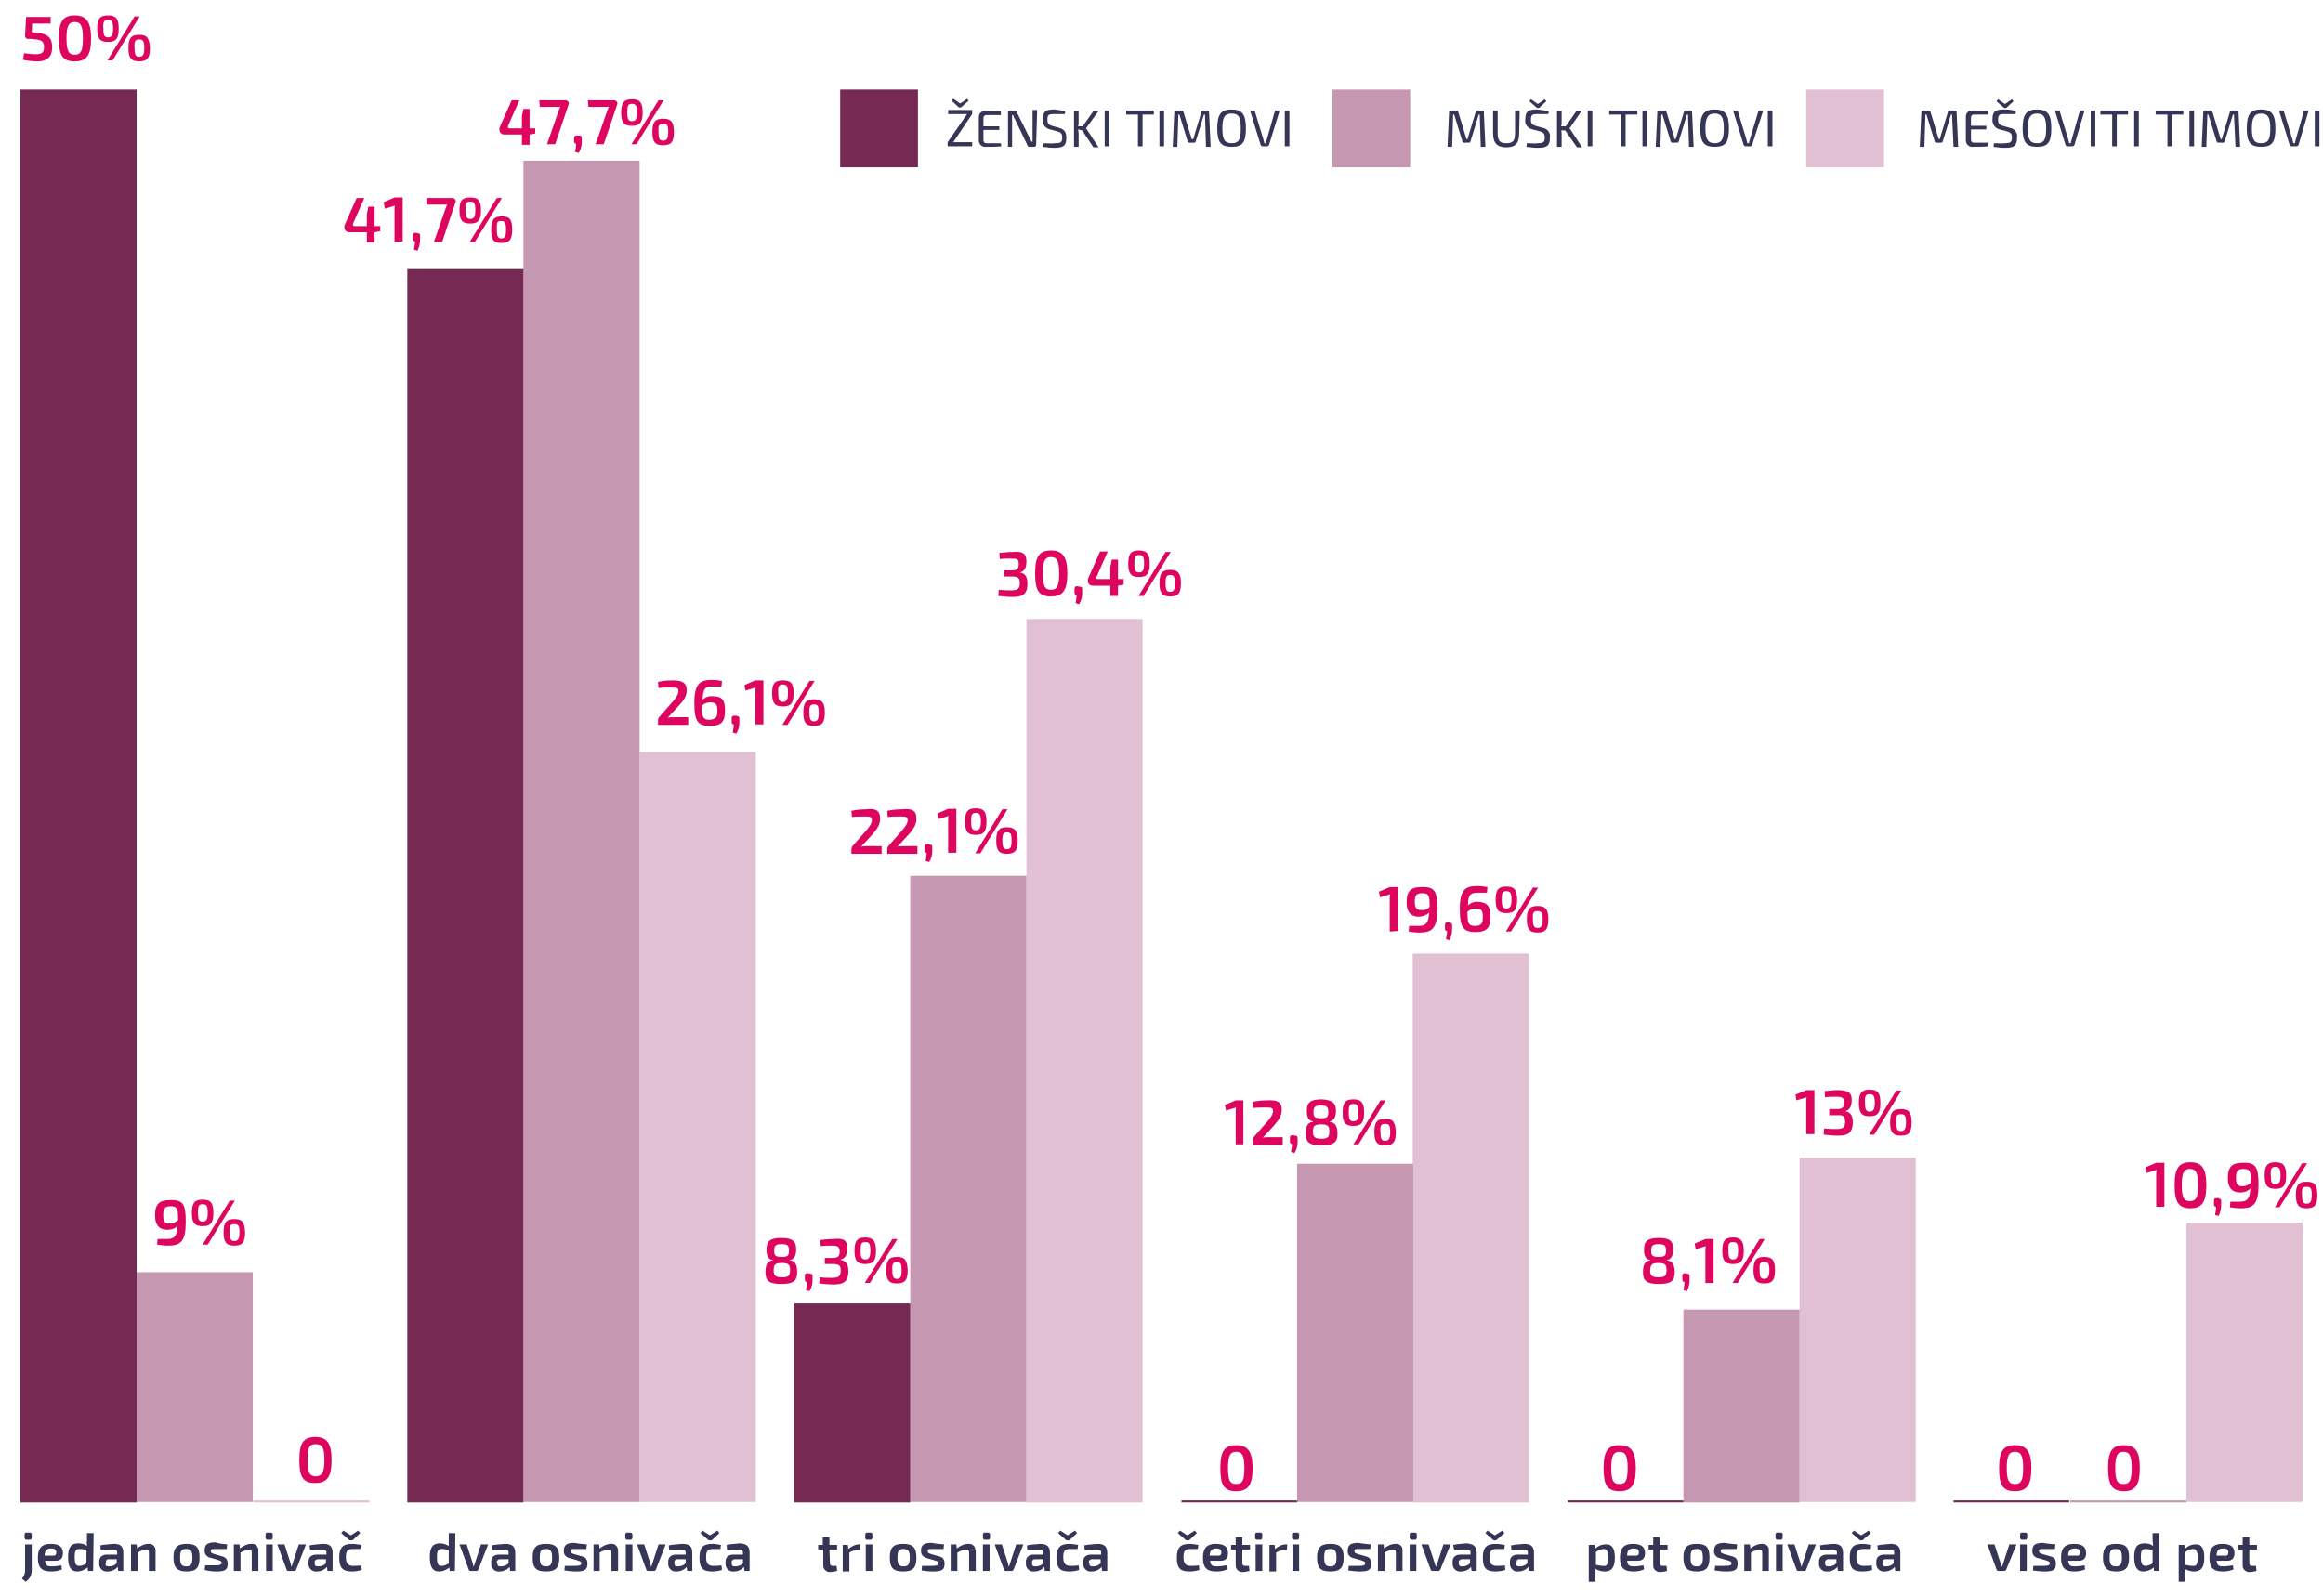 <?xml version="1.0" encoding="utf-8"?>
<!-- Generator: Adobe Illustrator 25.4.1, SVG Export Plug-In . SVG Version: 6.00 Build 0)  -->
<svg version="1.1" id="Layer_1" xmlns="http://www.w3.org/2000/svg" xmlns:xlink="http://www.w3.org/1999/xlink" x="0px" y="0px"
	 viewBox="0 0 454 312" style="enable-background:new 0 0 454 312;" xml:space="preserve">
<style type="text/css">
	.st0{clip-path:url(#SVGID_00000031897689566747728570000003712210820189816963_);}
	.st1{fill:#DD055E;}
	.st2{clip-path:url(#SVGID_00000109739786345740989070000009614253967563121841_);}
	.st3{fill:#353555;}
	.st4{fill:#E2C0D4;}
	.st5{fill:#C597B1;}
	.st6{fill:none;stroke:#E2C0D4;stroke-width:0.39;stroke-miterlimit:10;}
	.st7{fill:none;stroke:#762952;stroke-width:0.39;stroke-miterlimit:10;}
	.st8{fill:none;stroke:#C597B1;stroke-width:0.39;stroke-miterlimit:10;}
	.st9{fill:#762952;}
	.st10{clip-path:url(#SVGID_00000133494684030979037960000010601830624566456753_);}
	.st11{clip-path:url(#SVGID_00000106114483800670617340000011859172285619848369_);}
</style>
<g id="Layer_1-2">
	<g>
		<defs>
			<rect id="SVGID_1_" width="454" height="312"/>
		</defs>
		<clipPath id="SVGID_00000147181837048077560950000014783754142617460143_">
			<use xlink:href="#SVGID_1_"  style="overflow:visible;"/>
		</clipPath>
		<g style="clip-path:url(#SVGID_00000147181837048077560950000014783754142617460143_);">
			<path class="st1" d="M6.3,4.5L6.2,6.3l1.1,0.1c2.1,0.2,2.9,1.1,2.9,2.8c0,1.4-0.5,2.8-2.9,2.8c-0.9,0-1.8-0.1-2.8-0.3l0.2-1.3
				c0.7,0.1,1.5,0.2,2.2,0.2c1.4,0,1.7-0.4,1.7-1.4c0-1.3-0.6-1.4-2.4-1.6L5.4,7.6C5.1,7.6,4.9,7.3,4.9,7c0,0,0,0,0,0l0.2-3.7h4.8
				v1.3H6.3z"/>
			<path class="st1" d="M17.8,7.5c0,3.2-0.8,4.5-3.2,4.5s-3.1-1.2-3.1-4.5s0.8-4.5,3.1-4.5S17.8,4.3,17.8,7.5z M13,7.5
				c0,2.4,0.4,3.2,1.6,3.2s1.6-0.8,1.6-3.2s-0.4-3.2-1.6-3.2S13,5.1,13,7.5z"/>
			<path class="st1" d="M23.2,5.6c0,1.9-0.5,2.6-2.1,2.6S19,7.5,19,5.6S19.5,3,21.1,3S23.2,3.7,23.2,5.6z M20.2,5.6
				c0,1.3,0.2,1.7,0.9,1.7s1-0.4,1-1.7s-0.2-1.7-1-1.7S20.1,4.3,20.2,5.6L20.2,5.6z M21,11.8l5.3-8.6h1L22,11.8H21z M29.3,9.4
				c0,1.9-0.5,2.6-2.1,2.6s-2.1-0.7-2.1-2.6s0.5-2.6,2.1-2.6S29.2,7.5,29.3,9.4L29.3,9.4z M26.3,9.4c0,1.3,0.2,1.7,0.9,1.7
				s1-0.4,1-1.7s-0.2-1.7-1-1.7S26.2,8.1,26.3,9.4L26.3,9.4z"/>
		</g>
	</g>
	<path class="st1" d="M36.3,238.9c0,3.8-1,4.6-3.5,4.6c-0.7,0-1.4-0.1-2.1-0.2l0.1-1.1c0.6,0,1,0,1.9,0c1.4,0,1.9-0.6,2-2.6
		c-0.5,0.6-1.2,0.8-2,0.8c-1.8,0-2.4-1.2-2.4-2.8c0-2.1,0.7-3,2.9-3C35.9,234.5,36.3,235.5,36.3,238.9z M34.8,238.5
		c0-2.2-0.1-2.7-1.5-2.7c-1.2,0-1.4,0.6-1.4,1.8s0.3,1.6,1.3,1.6C33.8,239.2,34.4,238.9,34.8,238.5z"/>
	<path class="st1" d="M41.7,237.1c0,1.9-0.5,2.6-2.1,2.6s-2.1-0.7-2.1-2.6s0.5-2.6,2.1-2.6S41.7,235.2,41.7,237.1z M38.7,237.1
		c0,1.3,0.2,1.7,0.9,1.7s1-0.4,1-1.7s-0.2-1.7-1-1.7S38.7,235.8,38.7,237.1L38.7,237.1z M39.6,243.3l5.3-8.6h1l-5.3,8.6H39.6z
		 M47.9,240.9c0,1.9-0.5,2.6-2.1,2.6s-2.1-0.7-2.1-2.6s0.5-2.6,2.1-2.6S47.8,239,47.9,240.9L47.9,240.9z M44.9,240.9
		c0,1.3,0.2,1.7,0.9,1.7s1-0.4,1-1.7s-0.2-1.6-1-1.6S44.8,239.6,44.9,240.9L44.9,240.9z"/>
	<path class="st1" d="M64.8,285.4c0,3.2-0.8,4.5-3.2,4.5s-3.1-1.2-3.1-4.5s0.8-4.5,3.1-4.5S64.8,282.1,64.8,285.4z M60.1,285.4
		c0,2.4,0.4,3.2,1.6,3.2s1.7-0.8,1.7-3.2s-0.4-3.1-1.7-3.1S60.1,283,60.1,285.4z"/>
	<path class="st1" d="M244.8,287c0,3.2-0.8,4.5-3.2,4.5s-3.1-1.2-3.1-4.5s0.8-4.5,3.1-4.5S244.8,283.8,244.8,287z M240,287
		c0,2.4,0.4,3.1,1.6,3.1s1.6-0.7,1.6-3.1s-0.4-3.2-1.6-3.2S240,284.6,240,287z"/>
	<path class="st1" d="M319.7,287c0,3.2-0.8,4.5-3.2,4.5s-3.1-1.2-3.1-4.5s0.8-4.5,3.1-4.5S319.7,283.8,319.7,287z M314.9,287
		c0,2.4,0.4,3.1,1.6,3.1s1.6-0.7,1.6-3.1s-0.4-3.2-1.6-3.2S314.9,284.6,314.9,287z"/>
	<path class="st1" d="M397,287c0,3.2-0.8,4.5-3.2,4.5s-3.1-1.2-3.1-4.5s0.8-4.5,3.1-4.5S397,283.8,397,287z M392.2,287
		c0,2.4,0.4,3.1,1.6,3.1s1.6-0.7,1.6-3.1s-0.4-3.2-1.6-3.2S392.2,284.6,392.2,287L392.2,287z"/>
	<path class="st1" d="M418.2,287c0,3.2-0.8,4.5-3.1,4.5s-3.1-1.2-3.1-4.5s0.8-4.5,3.1-4.5S418.2,283.8,418.2,287z M413.4,287
		c0,2.4,0.4,3.1,1.6,3.1s1.6-0.7,1.6-3.1s-0.4-3.2-1.6-3.2S413.4,284.6,413.4,287z"/>
	<g>
		<defs>
			<rect id="SVGID_00000067944647362507761890000000031311653034089369_" width="454" height="312"/>
		</defs>
		<clipPath id="SVGID_00000063599358582652855320000007295858362059563947_">
			<use xlink:href="#SVGID_00000067944647362507761890000000031311653034089369_"  style="overflow:visible;"/>
		</clipPath>
		<g style="clip-path:url(#SVGID_00000063599358582652855320000007295858362059563947_);">
			<path class="st3" d="M9.6-76.4c0,0.8-0.3,1.6-1,2.1c0.9,0.5,1.4,1.4,1.4,2.4c0,0.9-0.3,1.7-1,2.2c-0.7,0.6-1.7,0.9-2.6,0.8H2
				v-10.6h4.2c0.9,0,1.8,0.2,2.5,0.8C9.3-78.1,9.7-77.3,9.6-76.4L9.6-76.4z M6.1-77H4.7v1.7h1.4c0.2,0,0.4-0.1,0.6-0.2
				c0.2-0.2,0.3-0.4,0.2-0.6c0-0.2-0.1-0.4-0.2-0.6C6.5-76.9,6.3-77,6.1-77z M6.4-71.2c0.2,0,0.5-0.1,0.6-0.2
				c0.2-0.2,0.3-0.4,0.3-0.6c0-0.2-0.1-0.5-0.3-0.7C6.8-72.9,6.6-73,6.4-73H4.7v1.8L6.4-71.2z M16.6-68.8l-1.8-3.4h-1v3.4h-2.7
				v-10.6h4.2c1,0,2,0.3,2.7,1c0.7,0.7,1.1,1.6,1.1,2.6c0,0.6-0.2,1.3-0.5,1.8c-0.3,0.5-0.8,1-1.3,1.3l2.2,3.9L16.6-68.8z
				 M13.8-76.9v2.4h1.5c0.3,0,0.6-0.1,0.8-0.3c0.2-0.2,0.3-0.5,0.3-0.9c0-0.3-0.1-0.6-0.3-0.9c-0.2-0.2-0.5-0.3-0.8-0.3H13.8z
				 M29.5-70.2c-1,1.1-2.5,1.6-3.9,1.6c-1.5,0-2.9-0.5-4-1.6c-1.1-1-1.6-2.5-1.6-3.9c0-1.5,0.6-2.9,1.6-3.9c1-1.1,2.5-1.6,4-1.6
				c1.5,0,2.9,0.5,3.9,1.6c1.1,1,1.6,2.4,1.6,3.9C31.2-72.6,30.6-71.2,29.5-70.2z M23.5-72.1c0.5,0.5,1.3,0.8,2,0.8
				c0.7,0,1.5-0.3,2-0.8c0.5-0.5,0.8-1.3,0.8-2.1c0-0.8-0.3-1.5-0.8-2.1c-0.5-0.5-1.3-0.8-2-0.8c-0.8,0-1.5,0.3-2,0.8
				c-0.5,0.5-0.8,1.3-0.8,2.1C22.7-73.4,23-72.6,23.5-72.1L23.5-72.1z M35.6-68.6c-1.5,0.1-3-0.7-3.6-2.1l2.3-1.3
				c0.1,0.3,0.3,0.5,0.5,0.6c0.2,0.1,0.5,0.2,0.8,0.2c0.8,0,1.2-0.3,1.2-1.1v-7.1h2.7v7.2c0.1,1-0.3,2-1,2.7
				C37.7-68.9,36.7-68.5,35.6-68.6z M53.6-70.2c-1,1.1-2.5,1.6-3.9,1.6c-1.5,0-2.9-0.5-3.9-1.6c-1.1-1-1.7-2.5-1.6-3.9
				c0-1.5,0.5-2.9,1.6-3.9c1-1.1,2.5-1.6,3.9-1.6c1.5,0,2.9,0.5,3.9,1.6c1.1,1,1.6,2.4,1.6,3.9C55.2-72.6,54.6-71.2,53.6-70.2
				L53.6-70.2z M47.6-72.1c0.5,0.5,1.3,0.8,2,0.8c0.7,0,1.5-0.3,2-0.8c0.6-0.5,0.8-1.3,0.8-2.1c0-0.8-0.3-1.5-0.8-2.1
				c-0.5-0.5-1.3-0.8-2-0.8c-0.7,0-1.5,0.3-2,0.8c-0.5,0.5-0.8,1.3-0.8,2.1C46.8-73.4,47.1-72.6,47.6-72.1L47.6-72.1z M60.2-68.6
				c-1,0-1.9-0.2-2.8-0.7c-0.7-0.5-1.3-1.1-1.5-1.9l2.3-1.3c0.3,0.9,1.2,1.4,2.1,1.4c0.8,0,1.2-0.2,1.2-0.7c0-0.3-0.2-0.6-0.7-0.8
				c-0.2-0.1-0.7-0.2-1.3-0.4c-0.8-0.2-1.6-0.6-2.3-1.2c-0.6-0.5-0.9-1.3-0.8-2.1c0-0.9,0.3-1.8,1-2.4c0.7-0.6,1.7-0.9,2.7-0.9
				c0.8,0,1.6,0.2,2.4,0.6c0.7,0.4,1.3,1,1.6,1.8l-2.3,1.3c-0.2-0.7-0.9-1.2-1.7-1.2c-0.3,0-0.5,0.1-0.7,0.2
				c-0.2,0.1-0.3,0.3-0.2,0.5c0,0.3,0.1,0.5,0.4,0.6c0.5,0.2,0.9,0.4,1.4,0.6l1.2,0.4c0.4,0.1,0.7,0.3,1,0.6c0.4,0.2,0.7,0.6,0.8,1
				c0.2,0.4,0.3,0.9,0.3,1.4c0,0.9-0.4,1.8-1.1,2.4C62.2-68.8,61.2-68.5,60.2-68.6z M71.1-79.4h2.7v10.6h-2.1L68-74.2v5.3h-2.7
				v-10.6h2.1l3.7,5.3V-79.4z M75.5-79.4h2.7v10.6h-2.7V-79.4z M82.5-68.8l-3.5-10.6h3l2.1,7.3l2.1-7.3h3l-3.5,10.6H82.5z
				 M96.6-68.8L96-70.4h-3.6L92-68.8h-2.9l3.4-10.6h3.4l3.5,10.6H96.6z M93.2-72.7h2.1l-1.1-3.6L93.2-72.7z M105.3-71.2
				c0.5,0,0.9-0.1,1.3-0.3c0.4-0.2,0.7-0.5,0.9-0.9l2.3,1.4c-0.5,0.8-1.1,1.4-1.9,1.8c-0.8,0.5-1.7,0.7-2.7,0.7
				c-1.5,0.1-2.9-0.5-4-1.6c-1-1-1.6-2.5-1.6-3.9c0-1.5,0.5-2.9,1.6-3.9c1.1-1.1,2.5-1.6,4-1.6c0.9,0,1.9,0.2,2.7,0.7
				c0.8,0.4,1.4,1.1,1.9,1.8l-2.3,1.3c-0.2-0.4-0.5-0.7-0.9-0.9c-0.4-0.2-0.9-0.3-1.3-0.3c-0.7,0-1.5,0.3-2,0.8
				c-0.5,0.6-0.8,1.3-0.8,2.1c0,0.8,0.2,1.5,0.8,2.1C103.8-71.5,104.5-71.2,105.3-71.2L105.3-71.2z M103.9-80.2l-1.6-2.3h2.3
				l0.6,0.8l0.6-0.8h2.2l-1.6,2.3H103.9z M117.6-68.8l-0.5-1.5h-3.6l-0.5,1.5h-2.9l3.4-10.6h3.4l3.5,10.6L117.6-68.8z M114.2-72.7
				h2.1l-1.1-3.6L114.2-72.7z M132.9-72.3c0,1-0.4,2-1.2,2.7c-0.8,0.7-1.9,1-3,1c-1.1,0-2.2-0.3-3-1c-0.8-0.7-1.2-1.7-1.2-2.7v-7.1
				h2.7v6.8c0,0.9,0.5,1.3,1.5,1.3s1.5-0.4,1.5-1.3v-6.8h2.7L132.9-72.3L132.9-72.3z M147-70.2c-1,1.1-2.5,1.6-4,1.6
				c-1.5,0-2.9-0.5-3.9-1.6c-1.1-1-1.6-2.5-1.6-3.9c0-1.5,0.6-2.9,1.6-3.9c1-1.1,2.5-1.6,3.9-1.6c1.5,0,2.9,0.5,3.9,1.6
				c1.1,1,1.6,2.4,1.6,3.9C148.6-72.6,148-71.2,147-70.2L147-70.2z M141-72.1c0.5,0.5,1.3,0.8,2.1,0.8c0.7,0,1.5-0.3,2-0.8
				c0.5-0.5,0.8-1.3,0.8-2.1c0-0.8-0.3-1.5-0.8-2.1c-0.5-0.5-1.3-0.8-2-0.8c-0.8,0-1.5,0.3-2.1,0.8c-0.5,0.5-0.8,1.3-0.8,2.1
				C140.2-73.3,140.5-72.6,141-72.1L141-72.1z M153.6-68.6c-1,0-1.9-0.2-2.8-0.7c-0.7-0.5-1.3-1.1-1.5-1.9l2.3-1.3
				c0.3,0.9,1.2,1.5,2.1,1.4c0.8,0,1.2-0.2,1.2-0.7c0-0.3-0.2-0.6-0.7-0.8c-0.2-0.1-0.6-0.2-1.3-0.4c-0.8-0.2-1.6-0.6-2.3-1.2
				c-0.6-0.5-0.9-1.3-0.9-2.1c0-0.9,0.4-1.8,1.1-2.4c0.7-0.6,1.7-0.9,2.6-0.9c0.8,0,1.6,0.2,2.4,0.6c0.7,0.4,1.2,1.1,1.6,1.8
				l-2.3,1.3c-0.2-0.7-0.9-1.2-1.6-1.2c-0.3,0-0.5,0.1-0.7,0.2c-0.2,0.1-0.3,0.3-0.2,0.5c0,0.3,0.1,0.5,0.4,0.6
				c0.5,0.2,0.9,0.4,1.4,0.6l1.2,0.4c0.4,0.1,0.7,0.3,1,0.6c0.4,0.2,0.7,0.6,0.8,1c0.2,0.4,0.3,0.9,0.3,1.4c0,0.9-0.4,1.9-1.1,2.4
				C155.6-68.8,154.6-68.6,153.6-68.6L153.6-68.6z M164.5-79.4h2.7v10.6h-2.1l-3.7-5.3v5.3h-2.7v-10.6h2.1l3.7,5.3V-79.4z
				 M168.9-79.4h2.7v10.6h-2.7V-79.4z M175.9-68.8l-3.4-10.6h3l2.1,7.3l2.1-7.3h3l-3.4,10.6H175.9z M189.9-68.8l-0.5-1.5h-3.6
				l-0.4,1.5h-3l3.4-10.6h3.4l3.5,10.6H189.9z M186.5-72.7h2.1l-1.1-3.6L186.5-72.7z M198.6-71.2c0.5,0,0.9-0.1,1.3-0.3
				c0.4-0.2,0.7-0.5,0.9-0.9l2.4,1.4c-0.5,0.8-1.1,1.4-1.9,1.8c-0.8,0.5-1.7,0.7-2.7,0.7c-1.5,0.1-2.9-0.5-4-1.6
				c-1-1-1.6-2.5-1.6-3.9c0-1.5,0.5-2.9,1.6-3.9c1.1-1.1,2.5-1.6,4-1.6c0.9,0,1.8,0.2,2.7,0.7c0.8,0.4,1.5,1.1,1.9,1.8l-2.4,1.3
				c-0.2-0.4-0.5-0.7-0.9-0.9c-0.4-0.2-0.9-0.3-1.3-0.3c-0.8,0-1.5,0.3-2.1,0.8c-0.5,0.6-0.8,1.3-0.8,2.1c0,0.8,0.2,1.5,0.8,2.1
				C197.1-71.5,197.8-71.2,198.6-71.2L198.6-71.2z M197.3-80.2l-1.6-2.3h2.3l0.6,0.8l0.6-0.8h2.3l-1.6,2.3H197.3z M213.1-68.8h-3
				l-3-4.8v4.8h-2.7v-10.6h2.7v4.4l2.9-4.4h3l-3.4,5.1L213.1-68.8z M213.9-79.4h2.7v10.6h-2.7V-79.4z M229.1-79.4v10.6h-2.7v-5.7
				l-2.6,4.2h-0.3l-2.6-4.2v5.7h-2.7v-10.6h2.7l2.7,4.5l2.7-4.5L229.1-79.4z M241.5-79.4v2.6h-2.6v8h-2.7v-8h-2.6v-2.6H241.5z
				 M242.5-79.4h2.7v10.6h-2.7V-79.4z M257.7-79.4v10.6H255v-5.7l-2.6,4.2h-0.3l-2.6-4.2v5.7h-2.7v-10.6h2.7l2.7,4.5l2.7-4.5
				L257.7-79.4z M268.4-70.2c-1,1.1-2.5,1.6-3.9,1.6c-1.5,0-2.9-0.5-3.9-1.6c-1.1-1-1.6-2.5-1.6-3.9c0-1.5,0.5-2.9,1.6-3.9
				c1-1.1,2.5-1.6,3.9-1.6c1.5,0,2.9,0.5,3.9,1.6c1.1,1,1.6,2.4,1.6,3.9C270-72.7,269.4-71.2,268.4-70.2L268.4-70.2z M262.4-72.1
				c0.5,0.5,1.3,0.8,2,0.8c0.7,0,1.5-0.3,2-0.8c0.6-0.5,0.8-1.3,0.8-2.1c0-0.8-0.3-1.5-0.8-2.1c-0.5-0.5-1.3-0.8-2-0.8
				c-0.7,0-1.5,0.3-2,0.8c-0.5,0.5-0.8,1.3-0.8,2.1C261.6-73.4,261.9-72.6,262.4-72.1L262.4-72.1z M273.9-68.8l-3.4-10.6h3l2.1,7.3
				l2.1-7.3h3l-3.4,10.6L273.9-68.8z M281.3-79.4h2.7v10.6h-2.7L281.3-79.4z M296.5-79.4v10.6h-2.7v-5.7l-2.6,4.2H291l-2.5-4.2v5.7
				h-2.7v-10.6h2.7l2.7,4.5l2.7-4.5L296.5-79.4z M304.8-68.8l-0.5-1.5h-3.6l-0.5,1.5h-2.9l3.4-10.6h3.4l3.5,10.6H304.8z M301.4-72.7
				h2.1l-1.1-3.6L301.4-72.7z"/>
		</g>
	</g>
	<rect x="427.3" y="239" class="st4" width="22.7" height="54.6"/>
	<rect x="351.7" y="226.3" class="st4" width="22.7" height="67.3"/>
	<rect x="276.1" y="186.4" class="st4" width="22.7" height="107.3"/>
	<rect x="200.6" y="121" class="st4" width="22.7" height="172.7"/>
	<rect x="125" y="147" class="st4" width="22.7" height="146.6"/>
	<rect x="329" y="256" class="st5" width="22.7" height="37.7"/>
	<rect x="253.5" y="227.5" class="st5" width="22.7" height="66.1"/>
	<rect x="177.9" y="171.2" class="st5" width="22.7" height="122.4"/>
	<rect x="102.3" y="31.4" class="st5" width="22.7" height="262.2"/>
	<rect x="26.7" y="248.7" class="st5" width="22.7" height="44.9"/>
	<line class="st6" x1="72.2" y1="293.5" x2="49.5" y2="293.5"/>
	<line class="st7" x1="253.5" y1="293.5" x2="230.9" y2="293.5"/>
	<line class="st7" x1="329" y1="293.5" x2="306.4" y2="293.5"/>
	<line class="st8" x1="427.3" y1="293.5" x2="404.6" y2="293.5"/>
	<line class="st7" x1="404.4" y1="293.5" x2="381.8" y2="293.5"/>
	<rect x="155.2" y="254.8" class="st9" width="22.7" height="38.9"/>
	<rect x="79.6" y="52.6" class="st9" width="22.7" height="241.1"/>
	<rect x="4" y="17.5" class="st9" width="22.7" height="276.2"/>
	<path class="st3" d="M392.1,306.8c-0.1,0.2-0.2,0.3-0.4,0.3h-1.1c-0.2,0-0.4-0.1-0.4-0.3l-1.8-4.9h1.4l1.1,3.4
		c0.1,0.3,0.2,0.6,0.3,0.9h0.1c0.1-0.3,0.2-0.6,0.3-0.9l1.1-3.4h1.4L392.1,306.8z"/>
	<path class="st3" d="M395.8,299.6c0.2,0,0.4,0.1,0.4,0.3c0,0,0,0,0,0.1v0.6c0,0.2-0.1,0.3-0.3,0.4c0,0-0.1,0-0.1,0h-0.6
		c-0.2,0-0.3-0.1-0.4-0.3c0,0,0-0.1,0-0.1V300c0-0.2,0.1-0.4,0.3-0.4c0,0,0,0,0.1,0L395.8,299.6z M394.8,307.1v-5.2h1.3v5.2
		L394.8,307.1z"/>
	<path class="st3" d="M401.7,301.9l-0.1,0.9c-0.7,0-1.3,0-2,0c-0.9,0-1.1,0-1.1,0.4s0.2,0.4,0.7,0.6l1.4,0.4
		c0.9,0.2,1.2,0.6,1.2,1.5c0,1.3-0.7,1.5-2.3,1.5c-0.7,0-1.5-0.1-2.2-0.2l0.1-0.9c0.4,0,1.1,0,1.8,0c1.1,0,1.4-0.1,1.4-0.5
		s-0.3-0.4-0.8-0.6l-1.4-0.4c-0.8-0.1-1.3-0.8-1.2-1.5c0-1.1,0.6-1.5,2.1-1.5C400.2,301.8,401,301.8,401.7,301.9z"/>
	<path class="st3" d="M407.4,306l0.1,0.8c-0.7,0.3-1.4,0.4-2.1,0.4c-1.9,0-2.6-0.8-2.6-2.7s0.8-2.7,2.5-2.7s2.4,0.6,2.4,1.8
		c0,0.9-0.4,1.5-1.4,1.5h-2.1c0.1,1,0.5,1.1,1.4,1.1C406.1,306.2,406.8,306.1,407.4,306z M404.2,304.1h1.8c0.4,0,0.5-0.3,0.5-0.6
		c0-0.5-0.2-0.8-1-0.8S404.2,303,404.2,304.1L404.2,304.1z"/>
	<path class="st3" d="M416.1,304.5c0,2-0.7,2.7-2.5,2.7s-2.6-0.7-2.6-2.7s0.7-2.7,2.6-2.7S416.1,302.5,416.1,304.5z M412.3,304.5
		c0,1.3,0.3,1.7,1.2,1.7s1.2-0.4,1.2-1.7s-0.3-1.7-1.2-1.7S412.3,303.1,412.3,304.5z"/>
	<path class="st3" d="M422,307.1h-1l-0.1-0.7c-0.5,0.5-1.3,0.8-2,0.8c-1.3,0-1.8-1-1.8-2.8c0-2.1,0.7-2.7,2-2.7
		c0.6,0,1.2,0.1,1.7,0.5c0-0.3-0.1-0.7-0.1-1v-1.5h1.3V307.1z M419.3,306.1c0.5,0,1-0.2,1.4-0.5V303c-0.4-0.1-0.9-0.2-1.3-0.2
		c-0.8,0-1,0.3-1,1.6S418.7,306.1,419.3,306.1L419.3,306.1z"/>
	<path class="st3" d="M430.8,304.5c0,2-0.7,2.7-2,2.7c-0.6,0-1.3-0.2-1.8-0.5c0,0.4,0,0.7,0,1.1v1.4h-1.2v-7.2h1.1l0.1,0.8
		c0.6-0.6,1.3-0.9,2.1-0.9C430.3,301.8,430.8,302.8,430.8,304.5z M429.5,304.5c0-1.3-0.3-1.7-0.9-1.7c-0.6,0-1.1,0.3-1.5,0.6v2.5
		c0.5,0.1,0.9,0.2,1.4,0.2C429.2,306.2,429.5,305.9,429.5,304.5L429.5,304.5z"/>
	<path class="st3" d="M436.4,306l0.1,0.8c-0.7,0.3-1.4,0.4-2.1,0.4c-1.9,0-2.6-0.8-2.6-2.7s0.8-2.7,2.5-2.7s2.4,0.6,2.4,1.8
		c0,0.9-0.4,1.5-1.4,1.5h-2.1c0.1,1,0.5,1.1,1.4,1.1C435.1,306.2,435.8,306.1,436.4,306z M433.2,304.1h1.8c0.4,0,0.5-0.3,0.5-0.6
		c0-0.5-0.2-0.8-1-0.8S433.2,303,433.2,304.1L433.2,304.1z"/>
	<path class="st3" d="M439.6,305.5c0,0.5,0.2,0.6,0.6,0.6h0.7l0.1,1c-0.4,0.1-0.9,0.2-1.3,0.2c-0.7,0.1-1.4-0.5-1.4-1.2
		c0-0.1,0-0.2,0-0.3v-2.9h-0.9V302l0.9,0v-1.5h1.3v1.5h1.5v0.9h-1.5L439.6,305.5z"/>
	<path class="st3" d="M315.6,304.5c0,2-0.7,2.7-2,2.7c-0.6,0-1.3-0.2-1.8-0.5c0,0.4,0,0.7,0,1.1v1.4h-1.3v-7.2h1.1l0.1,0.8
		c0.6-0.6,1.3-0.9,2.1-0.9C315.1,301.8,315.6,302.8,315.6,304.5z M314.3,304.5c0-1.3-0.3-1.7-0.9-1.7c-0.6,0-1.1,0.3-1.5,0.6v2.5
		c0.5,0.1,0.9,0.2,1.4,0.2C314,306.2,314.3,305.9,314.3,304.5L314.3,304.5z"/>
	<path class="st3" d="M321.2,306l0.1,0.8c-0.7,0.3-1.4,0.4-2.1,0.4c-1.9,0-2.6-0.8-2.6-2.7s0.8-2.7,2.5-2.7s2.4,0.6,2.4,1.8
		c0,0.9-0.4,1.5-1.4,1.5H318c0.1,1,0.5,1.1,1.4,1.1C319.9,306.2,320.6,306.1,321.2,306z M318,304.1h1.8c0.4,0,0.5-0.3,0.5-0.6
		c0-0.5-0.2-0.8-1-0.8S318,303,318,304.1L318,304.1z"/>
	<path class="st3" d="M324.4,305.5c0,0.5,0.2,0.6,0.6,0.6h0.7l0.1,1c-0.4,0.1-0.9,0.2-1.3,0.2c-0.7,0.1-1.4-0.5-1.4-1.2
		c0-0.1,0-0.2,0-0.3v-2.9h-0.9V302l0.9,0v-1.5h1.3v1.5h1.5v0.9h-1.5V305.5z"/>
	<path class="st3" d="M334.1,304.5c0,2-0.7,2.7-2.5,2.7s-2.6-0.7-2.6-2.7s0.7-2.7,2.6-2.7S334.1,302.5,334.1,304.5z M330.4,304.5
		c0,1.3,0.3,1.7,1.2,1.7s1.2-0.4,1.2-1.7s-0.3-1.7-1.2-1.7S330.4,303.1,330.4,304.5z"/>
	<path class="st3" d="M339.5,301.9l-0.1,0.9c-0.7,0-1.3,0-2,0c-0.9,0-1.1,0-1.1,0.4s0.2,0.4,0.7,0.6l1.4,0.4
		c0.9,0.2,1.2,0.6,1.2,1.5c0,1.3-0.7,1.5-2.3,1.5c-0.7,0-1.5-0.1-2.2-0.2l0.1-0.9c0.4,0,1.1,0,1.8,0c1.1,0,1.4-0.1,1.4-0.5
		s-0.3-0.4-0.8-0.6l-1.4-0.4c-0.8-0.1-1.3-0.8-1.2-1.5c0-1.1,0.6-1.5,2.1-1.5C338,301.8,338.7,301.8,339.5,301.9z"/>
	<path class="st3" d="M345.7,303.2v3.9h-1.3v-3.5c0-0.6-0.1-0.7-0.5-0.7c-0.6,0.1-1.2,0.3-1.7,0.6v3.6h-1.3v-5.2h1.1l0.1,0.8
		c0.6-0.5,1.4-0.9,2.2-0.9c0.7-0.1,1.4,0.4,1.4,1.1C345.7,303,345.7,303.1,345.7,303.2z"/>
	<path class="st3" d="M348,299.6c0.2,0,0.4,0.1,0.4,0.3c0,0,0,0.1,0,0.1v0.6c0,0.2-0.1,0.3-0.3,0.4c0,0-0.1,0-0.1,0h-0.6
		c-0.2,0-0.3-0.1-0.4-0.3c0,0,0-0.1,0-0.1V300c0-0.2,0.1-0.4,0.3-0.4c0,0,0,0,0.1,0L348,299.6z M347.1,307.1v-5.2h1.3v5.2
		L347.1,307.1z"/>
	<path class="st3" d="M353,306.8c-0.1,0.2-0.2,0.3-0.4,0.3h-1.1c-0.2,0-0.4-0.1-0.4-0.3l-1.8-4.9h1.4l1.1,3.4
		c0.1,0.3,0.2,0.6,0.2,0.9h0.1c0.1-0.3,0.2-0.6,0.3-0.9l1.1-3.4h1.4L353,306.8z"/>
	<path class="st3" d="M360.2,303.6v3.5h-1l-0.1-0.8c-0.5,0.6-1.2,0.9-2,0.9c-0.8,0.1-1.5-0.5-1.6-1.3c0-0.1,0-0.1,0-0.2v-0.5
		c0-0.8,0.6-1.3,1.5-1.3h2v-0.3c0-0.6-0.2-0.7-1-0.7c-0.5,0-1.4,0-2.2,0.1l-0.1-0.9c0.9-0.2,1.7-0.2,2.6-0.3
		C359.5,301.8,360.2,302.2,360.2,303.6z M356.7,305.6c0,0.5,0.2,0.6,0.7,0.6c0.6,0,1.1-0.2,1.5-0.6v-0.8h-1.6
		c-0.3,0-0.5,0.2-0.6,0.4c0,0,0,0.1,0,0.1V305.6z"/>
	<path class="st3" d="M365.7,302l-0.1,0.8c-0.5,0-1.1,0-1.4,0c-1.1,0-1.4,0.4-1.4,1.6s0.4,1.7,1.4,1.7c0.5,0,1,0,1.6-0.1l0.1,0.9
		c-0.6,0.2-1.3,0.3-1.9,0.3c-1.9,0-2.5-0.7-2.5-2.7s0.7-2.7,2.5-2.7C364.5,301.8,365.1,301.9,365.7,302z M364,301.1h-0.5l-1.6-1.4
		l0.4-0.5l1.4,0.9h0.1l1.4-0.9l0.4,0.5L364,301.1z"/>
	<path class="st3" d="M371.4,303.6v3.5h-1l-0.1-0.8c-0.5,0.6-1.2,0.9-2,0.9c-0.8,0.1-1.5-0.5-1.6-1.3c0-0.1,0-0.1,0-0.2v-0.5
		c0-0.8,0.6-1.3,1.5-1.3h2v-0.3c0-0.6-0.2-0.7-1-0.7c-0.5,0-1.4,0-2.2,0.1l-0.1-0.9c0.9-0.2,1.7-0.2,2.6-0.3
		C370.7,301.8,371.4,302.2,371.4,303.6z M367.9,305.6c0,0.5,0.2,0.6,0.7,0.6c0.6,0,1.1-0.2,1.5-0.6v-0.8h-1.6
		c-0.4,0-0.6,0.2-0.6,0.6V305.6z"/>
	<path class="st3" d="M234.2,302l-0.1,0.8c-0.5,0-1.1,0-1.4,0c-1.1,0-1.4,0.4-1.4,1.6s0.4,1.7,1.4,1.7c0.5,0,1,0,1.6-0.1l0.1,0.9
		c-0.6,0.2-1.3,0.3-1.9,0.3c-1.9,0-2.5-0.7-2.5-2.7s0.7-2.7,2.5-2.7C233,301.8,233.6,301.9,234.2,302z M232.4,301.1h-0.6l-1.6-1.4
		l0.4-0.5l1.4,0.9h0.1l1.4-0.9l0.4,0.5L232.4,301.1z"/>
	<path class="st3" d="M239.7,306l0.1,0.8c-0.7,0.3-1.4,0.4-2.1,0.4c-1.9,0-2.6-0.8-2.6-2.7s0.8-2.7,2.5-2.7s2.4,0.6,2.4,1.8
		c0,0.9-0.4,1.5-1.4,1.5h-2.1c0.1,1,0.5,1.1,1.4,1.1C238.3,306.2,239.1,306.1,239.7,306z M236.4,304.1h1.8c0.4,0,0.5-0.3,0.5-0.6
		c0-0.5-0.2-0.8-1-0.8S236.5,303,236.4,304.1L236.4,304.1z"/>
	<path class="st3" d="M242.8,305.5c0,0.5,0.2,0.6,0.6,0.6h0.7l0.1,1c-0.4,0.1-0.9,0.2-1.3,0.2c-0.7,0.1-1.4-0.5-1.4-1.2
		c0-0.1,0-0.2,0-0.3v-2.9h-0.9V302l0.9,0v-1.5h1.3v1.5h1.5v0.9h-1.5L242.8,305.5z"/>
	<path class="st3" d="M246.3,299.6c0.2,0,0.4,0.1,0.4,0.3c0,0,0,0,0,0.1v0.6c0,0.2-0.1,0.3-0.3,0.4c0,0-0.1,0-0.1,0h-0.6
		c-0.2,0-0.3-0.1-0.4-0.3c0,0,0-0.1,0-0.1V300c0-0.2,0.1-0.4,0.3-0.4c0,0,0,0,0.1,0L246.3,299.6z M245.4,307.1v-5.2h1.3v5.2
		L245.4,307.1z"/>
	<path class="st3" d="M251.5,303h-0.4c-0.6,0-1.2,0.2-1.7,0.5v3.7h-1.3v-5.2h1l0.1,0.8c0.6-0.5,1.3-0.9,2.1-0.9h0.3L251.5,303z"/>
	<path class="st3" d="M253.5,299.6c0.2,0,0.4,0.1,0.4,0.3c0,0,0,0,0,0.1v0.6c0,0.2-0.1,0.3-0.3,0.4c0,0-0.1,0-0.1,0h-0.6
		c-0.2,0-0.3-0.1-0.4-0.3c0,0,0-0.1,0-0.1V300c0-0.2,0.1-0.4,0.3-0.4c0,0,0,0,0.1,0L253.5,299.6z M252.6,307.1v-5.2h1.3v5.2
		L252.6,307.1z"/>
	<path class="st3" d="M262.6,304.5c0,2-0.7,2.7-2.6,2.7s-2.6-0.7-2.6-2.7s0.7-2.7,2.6-2.7S262.6,302.5,262.6,304.5z M258.8,304.5
		c0,1.3,0.3,1.7,1.2,1.7s1.2-0.4,1.2-1.7s-0.3-1.7-1.2-1.7S258.8,303.1,258.8,304.5z"/>
	<path class="st3" d="M267.9,301.9l-0.1,0.9c-0.7,0-1.3,0-2,0c-0.9,0-1.1,0-1.1,0.4s0.2,0.4,0.7,0.6l1.4,0.4
		c0.9,0.2,1.2,0.6,1.2,1.5c0,1.3-0.7,1.5-2.3,1.5c-0.7,0-1.5-0.1-2.2-0.2l0.1-0.9c0.4,0,1.1,0,1.8,0c1.1,0,1.4-0.1,1.4-0.5
		s-0.3-0.4-0.8-0.6l-1.4-0.4c-0.8-0.1-1.3-0.8-1.2-1.5c0-1.1,0.6-1.5,2.1-1.5C266.4,301.8,267.2,301.8,267.9,301.9z"/>
	<path class="st3" d="M274.1,303.2v3.9h-1.3v-3.5c0-0.6-0.1-0.7-0.5-0.7c-0.6,0.1-1.2,0.3-1.7,0.6v3.6h-1.3v-5.2h1.1l0.1,0.8
		c0.6-0.5,1.4-0.9,2.2-0.9c0.7-0.1,1.4,0.4,1.4,1.1C274.1,303,274.1,303.1,274.1,303.2z"/>
	<path class="st3" d="M276.5,299.6c0.2,0,0.4,0.1,0.4,0.3c0,0,0,0,0,0.1v0.6c0,0.2-0.1,0.3-0.3,0.4c0,0-0.1,0-0.1,0h-0.6
		c-0.2,0-0.3-0.1-0.4-0.3c0,0,0-0.1,0-0.1V300c0-0.2,0.1-0.4,0.3-0.4c0,0,0,0,0.1,0L276.5,299.6z M275.5,307.1v-5.2h1.3v5.2
		L275.5,307.1z"/>
	<path class="st3" d="M281.5,306.8c-0.1,0.2-0.2,0.3-0.4,0.3h-1.1c-0.2,0-0.4-0.1-0.4-0.3l-1.8-4.9h1.4l1.1,3.4
		c0.1,0.3,0.2,0.6,0.3,0.9h0.1c0.1-0.3,0.2-0.6,0.3-0.9l1.1-3.4h1.4L281.5,306.8z"/>
	<path class="st3" d="M288.6,303.6v3.5h-1l-0.1-0.8c-0.5,0.6-1.2,0.9-2,0.9c-0.8,0.1-1.5-0.5-1.6-1.3c0-0.1,0-0.1,0-0.2v-0.5
		c0-0.8,0.6-1.3,1.5-1.3h2v-0.3c0-0.6-0.2-0.7-1-0.7c-0.5,0-1.4,0-2.2,0.1L284,302c0.9-0.2,1.7-0.2,2.6-0.3
		C287.9,301.8,288.6,302.2,288.6,303.6z M285.1,305.6c0,0.5,0.2,0.6,0.7,0.6c0.6,0,1.1-0.2,1.5-0.6v-0.8h-1.6
		c-0.3,0-0.5,0.2-0.6,0.4c0,0,0,0.1,0,0.1V305.6z"/>
	<path class="st3" d="M294.1,302l-0.1,0.8c-0.5,0-1.1,0-1.5,0c-1,0-1.4,0.4-1.4,1.6s0.4,1.7,1.4,1.7c0.5,0,1,0,1.6-0.1l0.1,0.9
		c-0.6,0.2-1.3,0.3-1.9,0.3c-1.9,0-2.5-0.7-2.5-2.7s0.7-2.7,2.5-2.7C292.9,301.8,293.5,301.9,294.1,302z M292.4,301.1h-0.5l-1.6-1.4
		l0.4-0.5l1.4,0.9h0.1l1.4-0.9l0.4,0.5L292.4,301.1z"/>
	<path class="st3" d="M299.8,303.6v3.5h-1l-0.1-0.8c-0.5,0.6-1.2,0.9-2,0.9c-0.8,0.1-1.5-0.5-1.6-1.3c0-0.1,0-0.2,0-0.2v-0.5
		c0-0.8,0.6-1.3,1.5-1.3h2v-0.3c0-0.6-0.2-0.7-1-0.7c-0.5,0-1.4,0-2.2,0.1l-0.1-0.9c0.9-0.2,1.7-0.2,2.6-0.3
		C299.1,301.8,299.8,302.2,299.8,303.6z M296.3,305.6c0,0.5,0.2,0.6,0.7,0.6c0.6,0,1.1-0.2,1.5-0.6v-0.8h-1.6
		c-0.4,0-0.5,0.2-0.5,0.6L296.3,305.6z"/>
	<path class="st3" d="M162.2,305.5c0,0.5,0.2,0.6,0.6,0.6h0.7l0.1,1c-0.4,0.1-0.9,0.2-1.3,0.2c-0.7,0.1-1.4-0.5-1.4-1.2
		c0-0.1,0-0.2,0-0.3v-2.9h-1V302l0.9,0v-1.5h1.3v1.5h1.5v0.9h-1.5L162.2,305.5z"/>
	<path class="st3" d="M168.1,303h-0.4c-0.6,0-1.2,0.2-1.7,0.5v3.7h-1.3v-5.2h1l0.1,0.8c0.6-0.5,1.3-0.9,2.1-0.9h0.2L168.1,303z"/>
	<path class="st3" d="M170.1,299.6c0.2,0,0.4,0.1,0.4,0.3c0,0,0,0,0,0.1v0.6c0,0.2-0.1,0.3-0.3,0.4c0,0-0.1,0-0.1,0h-0.6
		c-0.2,0-0.4-0.1-0.4-0.3c0,0,0,0,0-0.1V300c0-0.2,0.1-0.4,0.3-0.4c0,0,0.1,0,0.1,0L170.1,299.6z M169.2,307.1v-5.2h1.3v5.2
		L169.2,307.1z"/>
	<path class="st3" d="M179.1,304.5c0,2-0.7,2.7-2.6,2.7s-2.6-0.7-2.6-2.7s0.7-2.7,2.6-2.7S179.1,302.5,179.1,304.5z M175.4,304.5
		c0,1.3,0.3,1.7,1.2,1.7s1.2-0.4,1.2-1.7s-0.3-1.7-1.2-1.7S175.4,303.1,175.4,304.5z"/>
	<path class="st3" d="M184.5,301.9l-0.1,0.9c-0.7,0-1.3,0-2,0c-0.9,0-1.1,0-1.1,0.4s0.2,0.4,0.7,0.6l1.4,0.4
		c0.9,0.2,1.2,0.6,1.2,1.5c0,1.3-0.7,1.5-2.3,1.5c-0.7,0-1.5-0.1-2.2-0.2l0.1-0.9c0.4,0,1.1,0,1.8,0c1.1,0,1.4-0.1,1.4-0.5
		s-0.3-0.4-0.8-0.6l-1.4-0.4c-0.9-0.3-1.2-0.7-1.2-1.5c0-1.1,0.6-1.5,2.1-1.5C183,301.8,183.7,301.8,184.5,301.9z"/>
	<path class="st3" d="M190.7,303.2v3.9h-1.3v-3.5c0-0.6-0.1-0.7-0.6-0.7c-0.6,0.1-1.2,0.3-1.7,0.6v3.6h-1.3v-5.2h1.1l0.1,0.8
		c0.6-0.5,1.4-0.9,2.2-0.9c0.7-0.1,1.4,0.4,1.4,1.1C190.7,303,190.7,303.1,190.7,303.2z"/>
	<path class="st3" d="M193.1,299.6c0.2,0,0.3,0.1,0.4,0.3c0,0,0,0.1,0,0.1v0.6c0,0.2-0.1,0.3-0.3,0.4c0,0-0.1,0-0.1,0h-0.6
		c-0.2,0-0.3-0.1-0.4-0.3c0,0,0-0.1,0-0.1V300c0-0.2,0.1-0.4,0.3-0.4c0,0,0,0,0.1,0L193.1,299.6z M192.1,307.1v-5.2h1.3v5.2
		L192.1,307.1z"/>
	<path class="st3" d="M198.1,306.8c-0.1,0.2-0.2,0.3-0.4,0.3h-1.1c-0.2,0-0.4-0.1-0.4-0.3l-1.8-4.9h1.4l1.1,3.4
		c0.1,0.3,0.2,0.6,0.2,0.9h0.1c0.1-0.3,0.2-0.6,0.3-0.9l1.1-3.4h1.4L198.1,306.8z"/>
	<path class="st3" d="M205.2,303.6v3.5h-1l-0.1-0.8c-0.5,0.6-1.2,0.9-2,0.9c-0.8,0.1-1.5-0.5-1.6-1.3c0-0.1,0-0.1,0-0.2v-0.5
		c0-0.8,0.6-1.3,1.5-1.3h1.9v-0.3c0-0.6-0.2-0.7-0.9-0.7c-0.5,0-1.4,0-2.2,0.1l-0.1-0.9c0.9-0.2,1.7-0.2,2.6-0.3
		C204.5,301.8,205.2,302.2,205.2,303.6z M201.7,305.6c0,0.5,0.2,0.6,0.7,0.6c0.6,0,1.1-0.2,1.5-0.6v-0.8h-1.6
		c-0.4,0-0.6,0.2-0.6,0.6V305.6z"/>
	<path class="st3" d="M210.7,302l-0.1,0.8c-0.5,0-1.1,0-1.4,0c-1.1,0-1.4,0.4-1.4,1.6s0.4,1.7,1.4,1.7c0.5,0,1,0,1.6-0.1l0.1,0.9
		c-0.6,0.2-1.3,0.3-1.9,0.3c-1.9,0-2.5-0.7-2.5-2.7s0.7-2.7,2.5-2.7C209.5,301.8,210.1,301.9,210.7,302z M209,301.1h-0.6l-1.6-1.4
		l0.4-0.5l1.4,0.9h0.1l1.4-0.9l0.4,0.5L209,301.1z"/>
	<path class="st3" d="M216.4,303.6v3.5h-1l-0.1-0.8c-0.5,0.6-1.2,0.9-2,0.9c-0.8,0.1-1.5-0.5-1.6-1.3c0-0.1,0-0.1,0-0.2v-0.5
		c0-0.8,0.6-1.3,1.5-1.3h2v-0.3c0-0.6-0.2-0.7-1-0.7c-0.5,0-1.4,0-2.2,0.1l-0.1-0.9c0.9-0.2,1.7-0.2,2.6-0.3
		C215.7,301.8,216.4,302.2,216.4,303.6z M212.9,305.6c0,0.5,0.2,0.6,0.7,0.6c0.6,0,1.1-0.2,1.5-0.6v-0.8h-1.7
		c-0.3,0-0.5,0.2-0.6,0.4c0,0,0,0.1,0,0.1L212.9,305.6z"/>
	<path class="st3" d="M88.9,307.1h-1l-0.1-0.7c-0.5,0.5-1.3,0.8-2,0.8c-1.3,0-1.8-1-1.8-2.8c0-2.1,0.7-2.7,2-2.7
		c0.6,0,1.2,0.2,1.7,0.5c0-0.3,0-0.7,0-1v-1.5H89L88.9,307.1z M86.3,306.1c0.5,0,1-0.2,1.4-0.5V303c-0.4-0.1-0.9-0.2-1.3-0.2
		c-0.8,0-1,0.3-1,1.6S85.6,306.1,86.3,306.1L86.3,306.1z"/>
	<path class="st3" d="M93.5,306.8c-0.1,0.2-0.2,0.3-0.4,0.3H92c-0.2,0-0.4-0.1-0.4-0.3l-1.8-4.9h1.4l1.1,3.4
		c0.1,0.3,0.2,0.6,0.2,0.9h0.1l0.3-0.9l1.1-3.4h1.4L93.5,306.8z"/>
	<path class="st3" d="M100.7,303.6v3.5h-1l-0.1-0.8c-0.5,0.6-1.2,0.9-2,0.9c-0.8,0.1-1.5-0.5-1.6-1.3c0-0.1,0-0.1,0-0.2v-0.5
		c0-0.8,0.6-1.3,1.5-1.3h1.9v-0.3c0-0.6-0.2-0.7-1-0.7c-0.5,0-1.3,0-2.2,0.1l-0.1-0.9c0.9-0.2,1.7-0.2,2.6-0.3
		C100,301.8,100.7,302.2,100.7,303.6z M97.2,305.6c0,0.5,0.2,0.6,0.7,0.6c0.6,0,1.1-0.2,1.5-0.6v-0.8h-1.7c-0.3,0-0.5,0.2-0.6,0.4
		c0,0,0,0.1,0,0.1V305.6z"/>
	<path class="st3" d="M109.3,304.5c0,2-0.7,2.7-2.6,2.7s-2.6-0.7-2.6-2.7s0.7-2.7,2.6-2.7S109.3,302.5,109.3,304.5z M105.5,304.5
		c0,1.3,0.3,1.7,1.2,1.7s1.2-0.4,1.2-1.7s-0.3-1.7-1.2-1.7S105.5,303.1,105.5,304.5z"/>
	<path class="st3" d="M114.7,301.9l-0.1,0.9c-0.7,0-1.3,0-2,0c-0.9,0-1.1,0-1.1,0.4s0.2,0.4,0.7,0.6l1.4,0.4
		c0.9,0.2,1.2,0.6,1.2,1.5c0,1.3-0.7,1.5-2.3,1.5c-0.7,0-1.5-0.1-2.2-0.2l0.1-0.9c0.4,0,1.1,0,1.8,0c1.1,0,1.4-0.1,1.4-0.5
		s-0.3-0.4-0.8-0.6l-1.4-0.4c-0.8-0.1-1.3-0.8-1.2-1.5c0-1.1,0.6-1.5,2.1-1.5C113.1,301.8,113.9,301.8,114.7,301.9z"/>
	<path class="st3" d="M120.8,303.2v3.9h-1.3v-3.5c0-0.6-0.1-0.7-0.6-0.7c-0.6,0.1-1.2,0.3-1.7,0.6v3.6H116v-5.2h1.1l0.1,0.8
		c0.6-0.5,1.4-0.9,2.2-0.9c0.7-0.1,1.3,0.4,1.4,1.2C120.8,303,120.8,303.1,120.8,303.2z"/>
	<path class="st3" d="M123.2,299.6c0.2,0,0.3,0.1,0.4,0.3c0,0,0,0.1,0,0.1v0.6c0,0.2-0.1,0.3-0.3,0.4c0,0-0.1,0-0.1,0h-0.6
		c-0.2,0-0.3-0.1-0.4-0.3c0,0,0-0.1,0-0.1V300c0-0.2,0.1-0.4,0.3-0.4c0,0,0,0,0.1,0L123.2,299.6z M122.3,307.1v-5.2h1.3v5.2
		L122.3,307.1z"/>
	<path class="st3" d="M128.2,306.8c-0.1,0.2-0.2,0.3-0.4,0.3h-1.1c-0.2,0-0.4-0.1-0.4-0.3l-1.8-4.9h1.4l1.1,3.4
		c0.1,0.3,0.2,0.6,0.2,0.9h0.1l0.3-0.9l1.1-3.4h1.4L128.2,306.8z"/>
	<path class="st3" d="M135.3,303.6v3.5h-1l-0.1-0.8c-0.5,0.6-1.2,0.9-2,0.9c-0.8,0.1-1.5-0.5-1.6-1.3c0-0.1,0-0.2,0-0.2v-0.5
		c0-0.8,0.6-1.3,1.5-1.3h1.9v-0.3c0-0.6-0.2-0.7-1-0.7c-0.5,0-1.4,0-2.2,0.1l-0.1-0.9c0.9-0.2,1.7-0.2,2.6-0.3
		C134.7,301.8,135.3,302.2,135.3,303.6z M131.8,305.6c0,0.5,0.2,0.6,0.7,0.6c0.6,0,1.1-0.2,1.5-0.6v-0.8h-1.6
		c-0.4,0-0.6,0.2-0.6,0.6V305.6z"/>
	<path class="st3" d="M140.9,302l-0.1,0.8c-0.5,0-1.1,0-1.4,0c-1.1,0-1.4,0.4-1.4,1.6s0.4,1.7,1.4,1.7c0.5,0,1,0,1.6-0.1l0.1,0.9
		c-0.6,0.2-1.3,0.3-1.9,0.3c-1.9,0-2.5-0.7-2.5-2.7s0.7-2.7,2.5-2.7C139.7,301.8,140.3,301.9,140.9,302z M139.1,301.1h-0.6l-1.6-1.4
		l0.4-0.5l1.4,0.9h0.1l1.4-0.9l0.4,0.5L139.1,301.1z"/>
	<path class="st3" d="M146.5,303.6v3.5h-1l-0.1-0.8c-0.5,0.6-1.2,0.9-2,0.9c-0.8,0.1-1.5-0.5-1.6-1.3c0-0.1,0-0.1,0-0.2v-0.5
		c0-0.8,0.6-1.3,1.5-1.3h1.9v-0.3c0-0.6-0.2-0.7-0.9-0.7c-0.5,0-1.4,0-2.2,0.1L142,302c0.9-0.2,1.7-0.2,2.6-0.3
		C145.9,301.8,146.5,302.2,146.5,303.6z M143,305.6c0,0.5,0.2,0.6,0.7,0.6c0.6,0,1.1-0.2,1.5-0.6v-0.8h-1.6c-0.3,0-0.5,0.2-0.6,0.4
		c0,0,0,0.1,0,0.1V305.6z"/>
	<path class="st3" d="M6.2,307c0,0.9-0.4,1.7-1.2,2.2l-0.7-0.6c0.4-0.5,0.6-1,0.6-1.6v-5.1h1.3V307z M5.8,299.6
		c0.2,0,0.4,0.1,0.4,0.3c0,0,0,0,0,0.1v0.6c0,0.2-0.1,0.3-0.3,0.4c0,0-0.1,0-0.1,0H5.2c-0.2,0-0.3-0.1-0.4-0.3c0,0,0-0.1,0-0.1V300
		c0-0.2,0.1-0.4,0.3-0.4c0,0,0,0,0.1,0L5.8,299.6z"/>
	<path class="st3" d="M12,306l0.1,0.8c-0.7,0.3-1.4,0.4-2.1,0.4c-1.9,0-2.6-0.8-2.6-2.7s0.8-2.7,2.5-2.7s2.4,0.6,2.4,1.8
		c0,0.9-0.4,1.5-1.4,1.5H8.8c0.1,1,0.5,1.1,1.4,1.1C10.7,306.2,11.4,306.1,12,306z M8.7,304.1h1.8c0.4,0,0.5-0.3,0.5-0.6
		c0-0.5-0.2-0.8-1-0.8S8.8,303,8.7,304.1L8.7,304.1z"/>
	<path class="st3" d="M18.2,307.1h-1l-0.1-0.7c-0.5,0.5-1.3,0.8-2,0.8c-1.3,0-1.8-1-1.8-2.8c0-2.1,0.7-2.7,2-2.7
		c0.6,0,1.2,0.1,1.7,0.5c0-0.3-0.1-0.7,0-1v-1.5h1.3L18.2,307.1z M15.5,306.1c0.5,0,1-0.2,1.4-0.5V303c-0.4-0.1-0.9-0.2-1.3-0.2
		c-0.8,0-1,0.3-1,1.6S14.8,306.1,15.5,306.1L15.5,306.1z"/>
	<path class="st3" d="M24.1,303.6v3.5h-1l-0.1-0.8c-0.5,0.6-1.2,0.9-2,0.9c-0.8,0.1-1.5-0.5-1.6-1.3c0-0.1,0-0.1,0-0.2v-0.5
		c0-0.8,0.6-1.3,1.5-1.3h2v-0.3c0-0.6-0.2-0.7-1-0.7c-0.5,0-1.4,0-2.2,0.1l-0.1-0.9c0.9-0.2,1.7-0.2,2.6-0.3
		C23.5,301.8,24.1,302.2,24.1,303.6z M20.6,305.6c0,0.5,0.2,0.6,0.7,0.6c0.6,0,1.1-0.2,1.5-0.6v-0.8h-1.6c-0.4,0-0.5,0.2-0.5,0.6
		L20.6,305.6z"/>
	<path class="st3" d="M30.4,303.2v3.9h-1.3v-3.5c0-0.6-0.1-0.7-0.5-0.7c-0.6,0.1-1.2,0.3-1.7,0.6v3.6h-1.3v-5.2h1.1l0.1,0.8
		c0.6-0.5,1.4-0.9,2.2-0.9c0.7-0.1,1.3,0.4,1.4,1.1C30.4,303,30.4,303.1,30.4,303.2z"/>
	<path class="st3" d="M39,304.5c0,2-0.7,2.7-2.5,2.7s-2.6-0.7-2.6-2.7s0.7-2.7,2.6-2.7S39,302.5,39,304.5z M35.2,304.5
		c0,1.3,0.3,1.7,1.2,1.7s1.2-0.4,1.2-1.7s-0.3-1.7-1.2-1.7S35.2,303.1,35.2,304.5z"/>
	<path class="st3" d="M44.4,301.9l-0.1,0.9c-0.7,0-1.3,0-2,0c-0.9,0-1.1,0-1.1,0.4s0.2,0.4,0.7,0.6l1.4,0.4c0.8,0.2,1.2,0.6,1.2,1.5
		c0,1.3-0.7,1.5-2.3,1.5c-0.7,0-1.5-0.1-2.2-0.3l0.1-0.9c0.4,0,1.1,0,1.8,0c1.1,0,1.4-0.1,1.4-0.5s-0.3-0.4-0.8-0.6l-1.4-0.4
		c-0.7-0.1-1.2-0.8-1.1-1.5c0-1.1,0.6-1.5,2.1-1.5C42.9,301.8,43.6,301.8,44.4,301.9z"/>
	<path class="st3" d="M50.5,303.2v3.9h-1.3v-3.5c0-0.6-0.1-0.7-0.5-0.7c-0.6,0.1-1.2,0.3-1.7,0.6v3.6h-1.3v-5.2h1.1l0.1,0.8
		c0.6-0.5,1.4-0.9,2.2-0.9c0.7-0.1,1.3,0.4,1.4,1.1C50.5,303,50.5,303.1,50.5,303.2z"/>
	<path class="st3" d="M52.9,299.6c0.2,0,0.4,0.1,0.4,0.3c0,0,0,0,0,0.1v0.6c0,0.2-0.1,0.3-0.3,0.4c0,0-0.1,0-0.1,0h-0.6
		c-0.2,0-0.3-0.1-0.4-0.3c0,0,0-0.1,0-0.1V300c0-0.2,0.1-0.4,0.3-0.4c0,0,0,0,0.1,0L52.9,299.6z M52,307.1v-5.2h1.3v5.2H52z"/>
	<path class="st3" d="M57.9,306.8c-0.1,0.2-0.2,0.3-0.4,0.3h-1.1c-0.2,0-0.4-0.1-0.4-0.3l-1.8-4.9h1.4l1.1,3.4
		c0.1,0.3,0.2,0.6,0.2,0.9H57c0.1-0.3,0.2-0.6,0.3-0.9l1.1-3.4h1.4L57.9,306.8z"/>
	<path class="st3" d="M65,303.6v3.5h-1l-0.1-0.8c-0.5,0.6-1.2,0.9-2,0.9c-0.8,0.1-1.5-0.5-1.6-1.3c0-0.1,0-0.1,0-0.2v-0.5
		c0-0.8,0.6-1.3,1.5-1.3h2v-0.3c0-0.6-0.2-0.7-1-0.7c-0.5,0-1.4,0-2.2,0.1l-0.1-0.9c0.9-0.2,1.7-0.2,2.6-0.3
		C64.4,301.8,65,302.2,65,303.6z M61.5,305.6c0,0.5,0.2,0.6,0.7,0.6c0.6,0,1.1-0.2,1.5-0.6v-0.8h-1.6c-0.3,0-0.5,0.2-0.6,0.4
		c0,0,0,0.1,0,0.1L61.5,305.6z"/>
	<path class="st3" d="M70.6,302l-0.2,0.8c-0.5,0-1.1,0-1.4,0c-1.1,0-1.4,0.4-1.4,1.6s0.4,1.7,1.4,1.7c0.5,0,1,0,1.6-0.1l0.1,0.9
		c-0.6,0.2-1.3,0.3-1.9,0.3c-1.8,0-2.5-0.7-2.5-2.7s0.7-2.7,2.5-2.7C69.4,301.8,70,301.9,70.6,302z M68.9,301.1h-0.6l-1.6-1.4
		l0.4-0.5l1.4,0.9h0.1l1.4-0.9l0.4,0.5L68.9,301.1z"/>
	<path class="st1" d="M74.3,45.2l-1.1,0.2l0,0v2h-1.5v-2h-3.4c-0.6,0-1-0.4-1-1c0-0.2,0-0.3,0.1-0.5l2.3-5.2h1.5l-2.2,5
		c-0.1,0.3,0,0.5,0.3,0.5h2.4v-2.4l0.3-1.4h1.2v3.8h1.1L74.3,45.2z"/>
	<path class="st1" d="M77.1,47.3v-6.3c0-0.3,0-0.6,0.1-0.8l-2,0.6L75,39.5l2.1-0.9h1.6v8.6L77.1,47.3z"/>
	<path class="st1" d="M81.6,45.6c0.4,0,0.5,0.1,0.5,0.5v0.8c0,0.7-0.2,1.5-0.5,2.1l-0.7-0.2c0.1-0.5,0.2-1,0.2-1.6
		c-0.2,0-0.4-0.2-0.4-0.4c0,0,0-0.1,0-0.1v-0.7c0-0.4,0.2-0.5,0.6-0.5L81.6,45.6z"/>
	<path class="st1" d="M88.3,38.7c0.6,0,0.9,0.4,0.7,0.9l-2.6,7.7h-1.6l2.3-6.6c0.1-0.3,0.2-0.5,0.3-0.7h-4l-0.1-1.3H88.3z"/>
	<path class="st1" d="M94,41.1c0,1.9-0.5,2.6-2.1,2.6s-2.1-0.7-2.1-2.6s0.5-2.5,2.1-2.5S94,39.2,94,41.1z M91,41.1
		c0,1.3,0.2,1.7,0.9,1.7s1-0.4,1-1.7s-0.2-1.7-1-1.7S91,39.8,91,41.1z M91.8,47.3l5.3-8.6h1l-5.3,8.6H91.8z M100.1,44.9
		c0,1.9-0.5,2.6-2.1,2.6s-2-0.7-2-2.6s0.5-2.6,2.1-2.6S100.1,43,100.1,44.9z M97.1,44.9c0,1.3,0.2,1.7,0.9,1.7s0.9-0.4,0.9-1.7
		s-0.2-1.7-1-1.7S97.1,43.5,97.1,44.9L97.1,44.9z"/>
	<path class="st1" d="M104.6,26.1l-1.1,0.2l0,0v2H102v-2h-3.4c-0.6,0-1-0.4-1-1c0-0.2,0-0.3,0.1-0.5l2.3-5.2h1.5l-2.2,5
		c-0.1,0.3,0,0.5,0.3,0.5h2.4v-2.4l0.3-1.4h1.2v3.8h1.1L104.6,26.1z"/>
	<path class="st1" d="M110.4,19.6c0.6,0,0.9,0.4,0.7,0.9l-2.6,7.7h-1.6l2.3-6.6c0.1-0.3,0.2-0.5,0.3-0.7h-4l-0.1-1.3H110.4z"/>
	<path class="st1" d="M113.2,26.5c0.4,0,0.5,0.1,0.5,0.5v0.8c0,0.7-0.2,1.5-0.6,2.1l-0.7-0.2c0.1-0.5,0.2-1,0.2-1.6
		c-0.3,0-0.4-0.2-0.4-0.5V27c0-0.4,0.2-0.5,0.6-0.5L113.2,26.5z"/>
	<path class="st1" d="M119.9,19.6c0.6,0,0.9,0.4,0.7,0.9l-2.6,7.7h-1.6l2.3-6.6c0.1-0.3,0.2-0.5,0.3-0.7h-4l-0.1-1.3H119.9z"/>
	<path class="st1" d="M125.6,22c0,1.9-0.5,2.6-2.1,2.6s-2.1-0.7-2.1-2.6s0.5-2.6,2.1-2.6S125.6,20.1,125.6,22z M122.6,22
		c0,1.3,0.2,1.7,0.9,1.7s1-0.4,1-1.7s-0.2-1.7-1-1.7S122.6,20.7,122.6,22L122.6,22z M123.4,28.2l5.3-8.6h1l-5.3,8.6L123.4,28.2z
		 M131.7,25.8c0,1.9-0.5,2.6-2.1,2.6s-2.1-0.7-2.1-2.6s0.5-2.6,2.1-2.6S131.7,23.9,131.7,25.8L131.7,25.8z M128.7,25.8
		c0,1.3,0.2,1.7,0.9,1.7s1-0.4,1-1.7s-0.2-1.6-1-1.6S128.6,24.5,128.7,25.8L128.7,25.8z"/>
	<path class="st1" d="M134.2,134.9c0,1-0.3,1.7-1.4,2.9l-2.3,2.5c0.4-0.1,0.9-0.1,1.3-0.1h2.7v1.5h-5.9v-0.9c0-0.2,0.1-0.5,0.2-0.6
		l2.2-2.5c1-1.1,1.6-1.9,1.6-2.6s-0.5-0.7-1.4-0.7c-0.8,0-1.7,0-2.5,0.1l-0.1-1.2c0.9-0.2,1.8-0.3,2.8-0.3
		C133.1,133,134.2,133.3,134.2,134.9z"/>
	<path class="st1" d="M141.7,138.9c0,1.9-0.5,3-2.9,3s-3.1-0.9-3.1-4.4c0-3.9,1.1-4.6,3.5-4.6c0.6,0,1.3,0.1,1.9,0.2l-0.1,1.1
		c-0.6,0-1,0-1.8,0c-1.4,0-1.8,0.4-1.9,2.6c0.5-0.5,1.3-0.8,2-0.7C141.1,136.1,141.7,136.8,141.7,138.9z M140.2,138.9
		c0-1.2-0.3-1.6-1.4-1.6c-0.6,0-1.1,0.2-1.6,0.6c0,2.2,0.1,2.8,1.5,2.8C140.1,140.6,140.2,140,140.2,138.9L140.2,138.9z"/>
	<path class="st1" d="M144,140c0.4,0,0.5,0.1,0.5,0.5v0.8c0,0.7-0.2,1.5-0.6,2.1l-0.7-0.2c0.1-0.5,0.2-1,0.2-1.6
		c-0.3,0-0.4-0.2-0.4-0.5v-0.7c0-0.4,0.2-0.5,0.6-0.5H144z"/>
	<path class="st1" d="M147.6,141.7v-6.4c0-0.3,0-0.6,0.1-0.9l-2,0.6l-0.2-1.1l2.1-0.9h1.6v8.6H147.6z"/>
	<path class="st1" d="M155.1,135.5c0,1.9-0.5,2.6-2.1,2.6s-2.1-0.7-2.1-2.6s0.5-2.5,2.1-2.5S155.1,133.6,155.1,135.5z M152.1,135.5
		c0,1.3,0.2,1.7,0.9,1.7s1-0.4,1-1.7s-0.2-1.7-1-1.7S152,134.2,152.1,135.5L152.1,135.5z M152.9,141.7l5.3-8.6h1l-5.3,8.6H152.9z
		 M161.2,139.3c0,1.9-0.5,2.6-2.1,2.6s-2.1-0.7-2.1-2.6s0.5-2.6,2.1-2.6S161.2,137.4,161.2,139.3L161.2,139.3z M158.2,139.3
		c0,1.3,0.2,1.7,0.9,1.7s0.9-0.4,0.9-1.7s-0.2-1.6-0.9-1.6S158.1,138,158.2,139.3L158.2,139.3z"/>
	<path class="st1" d="M155.6,244.3c0,1.1-0.4,1.9-1.2,2v0.1c1.1,0.1,1.4,1,1.4,2.3c0,1.6-0.6,2.3-3.1,2.3s-3.1-0.7-3.1-2.3
		c0-1.3,0.3-2.2,1.4-2.3v-0.1c-0.9-0.1-1.2-0.9-1.2-2c0-1.6,0.6-2.3,2.9-2.3S155.6,242.7,155.6,244.3z M151.2,248.3
		c0,1,0.3,1.4,1.6,1.4s1.6-0.3,1.6-1.4s-0.3-1.4-1.6-1.4S151.2,247.2,151.2,248.3L151.2,248.3z M151.3,244.5c0,1,0.3,1.2,1.5,1.2
		s1.4-0.3,1.4-1.2s-0.2-1.3-1.4-1.3S151.3,243.5,151.3,244.5L151.3,244.5z"/>
	<path class="st1" d="M158.3,249c0.4,0,0.5,0.1,0.5,0.5v0.8c0,0.7-0.2,1.5-0.6,2.1l-0.7-0.2c0.1-0.5,0.2-1,0.2-1.6
		c-0.3,0-0.4-0.2-0.4-0.5v-0.7c0-0.4,0.2-0.5,0.6-0.5L158.3,249z"/>
	<path class="st1" d="M165.6,244c0,1.1-0.3,2-1.3,2.2v0.1c1.1,0.2,1.5,0.9,1.5,2.2c0,1.8-0.7,2.6-2.8,2.6c-1,0-1.9-0.1-2.9-0.2
		l0.1-1.2c0.9,0.1,1.6,0.1,2.4,0.1c1.3,0,1.7-0.3,1.7-1.4c0-0.9-0.2-1.3-1.5-1.3h-1.6v-1.2h1.6c1.2,0,1.3-0.6,1.3-1.3
		c0-0.9-0.4-1.1-1.5-1.1c-0.8,0-1.6,0-2.2,0.1l-0.1-1.2c0.8-0.1,1.7-0.2,2.6-0.2C164.8,242,165.6,242.4,165.6,244z"/>
	<path class="st1" d="M171.2,244.5c0,1.9-0.5,2.6-2.1,2.6s-2.1-0.7-2.1-2.6s0.5-2.6,2.1-2.6S171.2,242.7,171.2,244.5z M168.2,244.5
		c0,1.3,0.2,1.7,0.9,1.7s1-0.4,1-1.7s-0.2-1.7-1-1.7S168.2,243.2,168.2,244.5L168.2,244.5z M169,250.8l5.4-8.6h1l-5.4,8.6H169z
		 M177.4,248.3c0,1.9-0.5,2.6-2.1,2.6s-2.1-0.7-2.1-2.6s0.5-2.6,2.1-2.6S177.3,246.4,177.4,248.3L177.4,248.3z M174.4,248.3
		c0,1.3,0.2,1.7,0.9,1.7s0.9-0.4,0.9-1.7s-0.2-1.6-0.9-1.6S174.3,247,174.4,248.3L174.4,248.3z"/>
	<path class="st1" d="M172,160c0,1-0.3,1.7-1.4,3l-2.3,2.5c0.4-0.1,0.9-0.1,1.3-0.1h2.7v1.5h-5.9v-0.9c0-0.2,0.1-0.5,0.2-0.6
		l2.2-2.5c1-1.1,1.6-1.9,1.6-2.6s-0.5-0.7-1.4-0.7c-0.8,0-1.7,0-2.5,0.1l-0.1-1.2c0.9-0.2,1.8-0.3,2.8-0.3
		C171,158,172,158.3,172,160z"/>
	<path class="st1" d="M179.1,160c0,1-0.3,1.7-1.4,3l-2.3,2.5c0.4-0.1,0.9-0.1,1.3-0.1h2.6v1.5h-5.9v-0.9c0-0.2,0.1-0.5,0.2-0.6
		l2.2-2.5c1-1.1,1.6-1.9,1.6-2.6s-0.5-0.7-1.4-0.7c-0.8,0-1.7,0-2.5,0.1l-0.1-1.2c0.9-0.2,1.8-0.3,2.8-0.3
		C178.1,158,179.1,158.3,179.1,160z"/>
	<path class="st1" d="M181.7,165.1c0.4,0,0.5,0.1,0.5,0.5v0.8c0,0.7-0.2,1.5-0.6,2.1l-0.7-0.2c0.1-0.5,0.2-1,0.2-1.6
		c-0.3,0-0.4-0.2-0.4-0.5v-0.7c0-0.4,0.2-0.5,0.6-0.5H181.7z"/>
	<path class="st1" d="M185.3,166.8v-6.4c0-0.3,0-0.6,0.1-0.9l-2,0.6l-0.2-1.1l2.1-0.9h1.6v8.6H185.3z"/>
	<path class="st1" d="M192.8,160.6c0,1.9-0.5,2.6-2.1,2.6s-2.1-0.7-2.1-2.6s0.5-2.6,2.1-2.6S192.8,158.7,192.8,160.6z M189.8,160.6
		c0,1.3,0.2,1.7,0.9,1.7s1-0.4,1-1.7s-0.2-1.7-1-1.7S189.8,159.3,189.8,160.6L189.8,160.6z M190.6,166.8l5.3-8.6h1l-5.3,8.6H190.6z
		 M198.9,164.3c0,1.9-0.5,2.6-2.1,2.6s-2.1-0.7-2.1-2.6s0.5-2.6,2.1-2.6S198.9,162.5,198.9,164.3L198.9,164.3z M195.9,164.3
		c0,1.3,0.2,1.7,0.9,1.7s0.9-0.4,0.9-1.7s-0.2-1.6-0.9-1.6S195.9,163,195.9,164.3L195.9,164.3z"/>
	<path class="st1" d="M200.6,109.7c0,1.2-0.3,2-1.3,2.2l0,0c1.1,0.2,1.5,0.9,1.5,2.2c0,1.8-0.7,2.6-2.8,2.6c-1,0-1.9-0.1-2.9-0.2
		l0.1-1.2c0.9,0.1,1.6,0.1,2.4,0.1c1.3,0,1.7-0.3,1.7-1.4c0-0.9-0.2-1.3-1.5-1.3h-1.6v-1.2h1.6c1.2,0,1.3-0.6,1.3-1.3
		c0-0.9-0.4-1-1.5-1c-0.8,0-1.6,0-2.2,0.1l-0.1-1.2c0.8-0.1,1.7-0.2,2.6-0.2C199.8,107.7,200.6,108.2,200.6,109.7z"/>
	<path class="st1" d="M208.6,112.1c0,3.2-0.8,4.5-3.2,4.5s-3.1-1.2-3.1-4.5s0.8-4.5,3.1-4.5S208.6,108.9,208.6,112.1z M203.8,112.1
		c0,2.4,0.4,3.2,1.6,3.2s1.6-0.8,1.6-3.2s-0.4-3.2-1.6-3.2S203.8,109.7,203.8,112.1z"/>
	<path class="st1" d="M211,114.7c0.4,0,0.5,0.1,0.5,0.5v0.8c0,0.7-0.2,1.5-0.6,2.1l-0.7-0.2c0.1-0.5,0.2-1,0.2-1.6
		c-0.3,0-0.4-0.2-0.4-0.5v-0.7c0-0.4,0.2-0.5,0.6-0.5L211,114.7z"/>
	<path class="st1" d="M219.6,114.3l-1.1,0.2l0,0v2H217v-2h-3.4c-0.6,0-1-0.4-1-1c0-0.2,0-0.3,0.1-0.5l2.3-5.2h1.5l-2.2,5
		c-0.1,0.3,0,0.4,0.3,0.4h2.4v-2.4l0.3-1.4h1.2v3.8h1.1L219.6,114.3z"/>
	<path class="st1" d="M224.7,110.2c0,1.9-0.5,2.6-2.1,2.6s-2.1-0.7-2.1-2.6s0.5-2.6,2.1-2.6S224.7,108.4,224.7,110.2z M221.7,110.2
		c0,1.3,0.2,1.7,0.9,1.7s1-0.4,1-1.7s-0.2-1.7-1-1.7S221.7,108.9,221.7,110.2L221.7,110.2z M222.5,116.5l5.3-8.6h1l-5.3,8.6H222.5z
		 M230.8,114c0,1.9-0.5,2.6-2.1,2.6s-2.1-0.7-2.1-2.6s0.5-2.6,2.1-2.6S230.8,112.2,230.8,114L230.8,114z M227.8,114
		c0,1.3,0.2,1.7,0.9,1.7s0.9-0.4,0.9-1.7s-0.2-1.6-0.9-1.6S227.8,112.7,227.8,114L227.8,114z"/>
	<path class="st1" d="M327,244.3c0,1.1-0.4,1.9-1.2,2v0.1c1.1,0.1,1.5,1,1.5,2.3c0,1.6-0.6,2.3-3.1,2.3s-3.1-0.7-3.1-2.3
		c0-1.3,0.3-2.2,1.4-2.3v-0.1c-0.9-0.1-1.2-0.9-1.2-2c0-1.6,0.6-2.3,2.9-2.3S327,242.7,327,244.3z M322.5,248.3c0,1,0.3,1.4,1.6,1.4
		s1.6-0.3,1.6-1.4s-0.3-1.4-1.6-1.4S322.6,247.2,322.5,248.3L322.5,248.3z M322.7,244.5c0,1,0.3,1.2,1.5,1.2s1.4-0.3,1.4-1.2
		s-0.2-1.3-1.4-1.3S322.7,243.5,322.7,244.5L322.7,244.5z"/>
	<path class="st1" d="M329.7,249c0.4,0,0.5,0.1,0.5,0.5v0.8c0,0.7-0.2,1.5-0.5,2.1l-0.7-0.2c0.1-0.5,0.2-1,0.2-1.6
		c-0.3,0-0.4-0.2-0.4-0.5v-0.7c0-0.4,0.2-0.5,0.6-0.5L329.7,249z"/>
	<path class="st1" d="M333.3,250.8v-6.4c0-0.3,0-0.6,0.1-0.8l-2,0.6l-0.2-1.1l2.1-0.9h1.6v8.6L333.3,250.8z"/>
	<path class="st1" d="M340.8,244.5c0,1.9-0.5,2.6-2.1,2.6s-2.1-0.7-2.1-2.6s0.5-2.6,2.1-2.6S340.8,242.7,340.8,244.5z M337.8,244.5
		c0,1.3,0.2,1.7,0.9,1.7s1-0.4,1-1.7s-0.2-1.7-1-1.7S337.7,243.2,337.8,244.5L337.8,244.5z M338.6,250.8l5.3-8.6h1l-5.3,8.6H338.6z
		 M346.9,248.3c0,1.9-0.5,2.6-2.1,2.6s-2.1-0.7-2.1-2.6s0.5-2.6,2.1-2.6S346.9,246.4,346.9,248.3L346.9,248.3z M343.9,248.3
		c0,1.3,0.2,1.7,0.9,1.7s1-0.4,1-1.7s-0.2-1.6-1-1.6S343.8,247,343.9,248.3L343.9,248.3z"/>
	<path class="st1" d="M241.5,223.7v-6.4c0-0.3,0-0.6,0.1-0.8l-2,0.6l-0.2-1.1l2.1-0.9h1.5v8.6H241.5z"/>
	<path class="st1" d="M250.5,216.9c0,1-0.3,1.7-1.4,3l-2.3,2.5c0.4-0.1,0.9-0.1,1.3-0.1h2.6v1.5h-5.9v-0.9c0-0.2,0.1-0.5,0.2-0.6
		l2.2-2.5c1-1.1,1.6-1.9,1.6-2.6s-0.5-0.7-1.4-0.7c-0.8,0-1.7,0-2.5,0.1l-0.1-1.2c0.9-0.2,1.8-0.3,2.8-0.3
		C249.5,215,250.5,215.3,250.5,216.9z"/>
	<path class="st1" d="M253.1,222c0.4,0,0.5,0.1,0.5,0.5v0.8c0,0.7-0.2,1.5-0.6,2.1l-0.7-0.2c0.1-0.5,0.2-1,0.2-1.6
		c-0.3,0-0.4-0.2-0.4-0.5v-0.7c0-0.4,0.2-0.5,0.6-0.5L253.1,222z"/>
	<path class="st1" d="M261.1,217.2c0,1.1-0.4,1.9-1.2,2v0.1c1.1,0.1,1.5,1,1.5,2.3c0,1.6-0.6,2.3-3.1,2.3s-3.1-0.7-3.1-2.3
		c0-1.3,0.3-2.2,1.4-2.3v-0.1c-0.9-0.1-1.2-0.9-1.2-2c0-1.6,0.6-2.3,2.9-2.3C260.5,215,261.1,215.7,261.1,217.2z M256.6,221.2
		c0,1,0.3,1.4,1.6,1.4s1.6-0.3,1.6-1.4s-0.3-1.4-1.6-1.4S256.6,220.1,256.6,221.2L256.6,221.2z M256.7,217.4c0,1,0.3,1.2,1.5,1.2
		s1.4-0.3,1.4-1.2s-0.2-1.3-1.4-1.3S256.7,216.4,256.7,217.4L256.7,217.4z"/>
	<path class="st1" d="M266.6,217.5c0,1.9-0.5,2.6-2.1,2.6s-2.1-0.7-2.1-2.6s0.5-2.6,2.1-2.6S266.6,215.6,266.6,217.5z M263.6,217.5
		c0,1.3,0.2,1.7,0.9,1.7s1-0.4,1-1.7s-0.2-1.7-1-1.7S263.6,216.2,263.6,217.5L263.6,217.5z M264.5,223.7l5.3-8.6h1l-5.3,8.6H264.5z
		 M272.8,221.3c0,1.9-0.5,2.6-2.1,2.6s-2.1-0.7-2.1-2.6s0.5-2.6,2.1-2.6S272.7,219.4,272.8,221.3L272.8,221.3z M269.8,221.3
		c0,1.3,0.2,1.7,0.9,1.7s1-0.4,1-1.7s-0.2-1.6-1-1.6S269.7,220,269.8,221.3L269.8,221.3z"/>
	<path class="st1" d="M271.6,182.1v-6.4c0-0.3,0-0.6,0.1-0.9l-2,0.6l-0.2-1.1l2.1-0.9h1.6v8.6L271.6,182.1z"/>
	<path class="st1" d="M280.9,177.7c0,3.8-1,4.6-3.5,4.6c-0.7,0-1.4-0.1-2.1-0.2l0.1-1.1c0.6,0,1,0,1.9,0c1.4,0,1.9-0.6,2-2.6
		c-0.5,0.5-1.3,0.8-2,0.8c-1.8,0-2.4-1.2-2.4-2.8c0-2.1,0.7-3,2.9-3C280.5,173.3,280.9,174.3,280.9,177.7z M279.4,177.3
		c0-2.2-0.1-2.7-1.5-2.7c-1.2,0-1.4,0.6-1.4,1.7s0.3,1.6,1.3,1.6C278.4,178,279,177.7,279.4,177.3L279.4,177.3z"/>
	<path class="st1" d="M283.3,180.4c0.4,0,0.5,0.1,0.5,0.5v0.8c0,0.7-0.2,1.5-0.5,2.1l-0.7-0.2c0.1-0.5,0.2-1,0.2-1.6
		c-0.3,0-0.4-0.2-0.4-0.5v-0.7c0-0.4,0.2-0.5,0.6-0.5H283.3z"/>
	<path class="st1" d="M291.3,179.2c0,1.9-0.5,3-2.9,3s-3.1-0.9-3.1-4.4c0-4,1.1-4.6,3.5-4.6c0.6,0,1.3,0.1,1.9,0.2l-0.1,1.1
		c-0.6,0-1,0-1.8,0c-1.4,0-1.9,0.4-1.9,2.5c0.5-0.5,1.3-0.8,2-0.7C290.7,176.4,291.3,177.2,291.3,179.2z M289.8,179.2
		c0-1.2-0.3-1.6-1.4-1.6c-0.6,0-1.1,0.2-1.6,0.6c0,2.2,0.1,2.8,1.5,2.8C289.6,181,289.8,180.4,289.8,179.2L289.8,179.2z"/>
	<path class="st1" d="M296.5,175.9c0,1.9-0.5,2.6-2.1,2.6s-2.1-0.7-2.1-2.6s0.5-2.6,2.1-2.6S296.5,174,296.5,175.9z M293.5,175.9
		c0,1.3,0.2,1.7,0.9,1.7s1-0.4,1-1.7s-0.2-1.7-1-1.7S293.5,174.6,293.5,175.9L293.5,175.9z M294.3,182.1l5.3-8.6h1l-5.3,8.6H294.3z
		 M302.6,179.7c0,1.9-0.5,2.6-2.1,2.6s-2.1-0.7-2.1-2.6s0.5-2.6,2.1-2.6S302.6,177.8,302.6,179.7L302.6,179.7z M299.6,179.7
		c0,1.3,0.2,1.7,0.9,1.7s1-0.4,1-1.7s-0.2-1.6-1-1.6S299.5,178.4,299.6,179.7L299.6,179.7z"/>
	<path class="st1" d="M353,221.8v-6.4c0-0.3,0-0.6,0.1-0.9l-2,0.6l-0.2-1.1l2.1-0.9h1.6v8.6H353z"/>
	<path class="st1" d="M361.9,215c0,1.1-0.3,2-1.3,2.2l0,0c1.1,0.2,1.5,0.9,1.5,2.2c0,1.8-0.7,2.6-2.8,2.6c-1,0-1.9-0.1-2.9-0.2
		l0.1-1.2c0.9,0.1,1.6,0.1,2.4,0.1c1.3,0,1.7-0.3,1.7-1.4c0-0.9-0.2-1.4-1.5-1.3h-1.6v-1.2h1.6c1.2,0,1.3-0.6,1.3-1.3
		c0-0.9-0.4-1.1-1.5-1.1c-0.8,0-1.6,0-2.2,0.1l-0.1-1.2c0.9-0.1,1.7-0.2,2.6-0.2C361,213.1,361.9,213.5,361.9,215z"/>
	<path class="st1" d="M367.5,215.6c0,1.9-0.5,2.6-2.1,2.6s-2.1-0.7-2.1-2.6s0.5-2.6,2.1-2.6S367.5,213.7,367.5,215.6z M364.5,215.6
		c0,1.3,0.2,1.7,0.9,1.7s1-0.4,1-1.7s-0.2-1.7-1-1.7S364.4,214.3,364.5,215.6L364.5,215.6z M365.3,221.8l5.3-8.6h1l-5.3,8.6H365.3z
		 M373.6,219.4c0,1.9-0.5,2.6-2.1,2.6s-2.1-0.7-2.1-2.6s0.5-2.6,2.1-2.6S373.6,217.5,373.6,219.4L373.6,219.4z M370.6,219.4
		c0,1.3,0.2,1.7,0.9,1.7s1-0.4,1-1.7s-0.2-1.6-1-1.6S370.5,218.1,370.6,219.4L370.6,219.4z"/>
	<g>
		<defs>
			<rect id="SVGID_00000131336131702043223120000010602193318696889772_" width="454" height="312"/>
		</defs>
		<clipPath id="SVGID_00000145779777206374116600000000739863731301642399_">
			<use xlink:href="#SVGID_00000131336131702043223120000010602193318696889772_"  style="overflow:visible;"/>
		</clipPath>
		<g style="clip-path:url(#SVGID_00000145779777206374116600000000739863731301642399_);">
			<path class="st1" d="M421.4,236v-6.4c0-0.3,0-0.6,0.1-0.9l-2,0.6l-0.2-1.1l2.1-0.9h1.6v8.6H421.4z"/>
			<path class="st1" d="M431.2,231.7c0,3.2-0.8,4.5-3.1,4.5s-3.1-1.2-3.1-4.5s0.8-4.5,3.1-4.5S431.2,228.5,431.2,231.7z
				 M426.4,231.7c0,2.4,0.4,3.1,1.6,3.1s1.6-0.8,1.6-3.1s-0.4-3.2-1.6-3.2S426.4,229.3,426.4,231.7z"/>
			<path class="st1" d="M433.6,234.3c0.4,0,0.5,0.1,0.5,0.5v0.8c0,0.7-0.2,1.5-0.5,2.1l-0.7-0.2c0.1-0.5,0.2-1,0.2-1.6
				c-0.3,0-0.4-0.2-0.4-0.5v-0.7c0-0.4,0.2-0.5,0.6-0.5H433.6z"/>
			<path class="st1" d="M441.4,231.6c0,3.8-1,4.6-3.5,4.6c-0.7,0-1.4-0.1-2.1-0.2l0.1-1.1c0.6,0,1,0,1.9,0c1.4,0,1.9-0.6,2-2.6
				c-0.5,0.6-1.2,0.8-2,0.8c-1.8,0-2.4-1.2-2.4-2.8c0-2.1,0.7-3,2.9-3C440.9,227.2,441.4,228.2,441.4,231.6z M439.9,231.2
				c0-2.2-0.1-2.7-1.5-2.7c-1.2,0-1.4,0.6-1.4,1.8s0.3,1.6,1.3,1.6C438.9,231.9,439.4,231.6,439.9,231.2z"/>
			<path class="st1" d="M446.8,229.8c0,1.9-0.5,2.6-2.1,2.6s-2.1-0.7-2.1-2.6s0.5-2.6,2.1-2.6S446.8,227.9,446.8,229.8z
				 M443.8,229.8c0,1.3,0.2,1.7,0.9,1.7s1-0.4,1-1.7s-0.2-1.7-1-1.7S443.7,228.5,443.8,229.8L443.8,229.8z M444.6,236l5.3-8.6h1
				l-5.4,8.6H444.6z M452.9,233.6c0,1.9-0.5,2.6-2.1,2.6s-2.1-0.7-2.1-2.6s0.5-2.6,2.1-2.6S452.9,231.7,452.9,233.6L452.9,233.6z
				 M449.9,233.6c0,1.3,0.2,1.7,0.9,1.7s1-0.4,1-1.7s-0.2-1.6-1-1.6S449.8,232.3,449.9,233.6L449.9,233.6z"/>
		</g>
	</g>
	<path class="st3" d="M289.6,21.6c0.2,0,0.4,0.1,0.4,0.2c0,0.1,0,0.1,0,0.2l0.3,6.7h-0.9l-0.2-6.3h-0.2l-1.6,5.2
		c0,0.2-0.2,0.3-0.4,0.3h-0.8c-0.2,0-0.4-0.1-0.4-0.3l-1.6-5.2H284l-0.2,6.3h-0.9l0.3-6.7c0-0.2,0.1-0.4,0.3-0.4c0,0,0,0,0.1,0h1
		c0.2,0,0.3,0.1,0.4,0.3l1.3,4.3c0.1,0.3,0.2,0.6,0.3,1h0.2c0.1-0.3,0.2-0.6,0.3-1l1.3-4.3c0-0.2,0.2-0.3,0.4-0.3L289.6,21.6z"/>
	<path class="st3" d="M296.9,26c0,2-0.7,2.8-2.5,2.8s-2.6-0.8-2.6-2.8v-4.4h0.9V26c0,1.5,0.4,2,1.7,2s1.7-0.5,1.7-2v-4.4h0.9
		L296.9,26z"/>
	<path class="st3" d="M302.7,21.7l-0.1,0.6c-0.6,0-1.3,0-2,0c-1,0-1.4,0-1.4,1.1c0,0.8,0.3,1,0.9,1.2l1.4,0.4c0.9,0.1,1.6,1,1.4,1.9
		c0,0,0,0,0,0.1c0,1.6-0.7,1.9-2.4,1.9c-0.7,0-1.5-0.1-2.2-0.2l0.1-0.7c1.2,0,1.6,0.1,2.1,0c1.1,0,1.4-0.2,1.4-1.1
		c0-0.8-0.3-1-0.9-1.2l-1.5-0.4c-0.9-0.2-1.6-1-1.4-2c0,0,0,0,0,0c0-1.6,0.7-1.9,2.3-1.9C301.3,21.5,302,21.6,302.7,21.7z
		 M300.8,21.1h-0.4l-1.5-1.3l0.3-0.4l1.3,0.9h0.1l1.3-0.9l0.3,0.4L300.8,21.1z"/>
	<path class="st3" d="M305.1,25.3c0,0.2,0.1,0.5,0.1,0.8v2.6h-0.9v-7h0.9v2.2c0,0.3,0,0.5-0.1,0.8h0.9l2.1-3h1l-2,2.9
		c-0.1,0.2-0.2,0.3-0.4,0.5l0,0c0.2,0.1,0.3,0.3,0.4,0.5l2.1,3.2h-1l-2.3-3.3H305.1z"/>
	<path class="st3" d="M310.3,28.6v-7h0.9v7H310.3z"/>
	<path class="st3" d="M317.7,22.4v6.2h-0.9v-6.2h-2.3v-0.8h5.5v0.8L317.7,22.4z"/>
	<path class="st3" d="M321,28.6v-7h0.9v7H321z"/>
	<path class="st3" d="M330.3,21.6c0.2,0,0.3,0.1,0.4,0.3c0,0,0,0,0,0.1l0.3,6.7h-0.9l-0.2-6.3h-0.2l-1.6,5.2c0,0.2-0.2,0.3-0.4,0.3
		h-0.8c-0.2,0-0.4-0.1-0.4-0.3l-1.6-5.2h-0.2l-0.2,6.3h-0.9l0.3-6.7c0-0.2,0.1-0.4,0.3-0.4c0,0,0,0,0.1,0h1c0.2,0,0.3,0.1,0.4,0.3
		l1.3,4.3c0.1,0.3,0.2,0.6,0.3,1h0.2c0.1-0.3,0.2-0.6,0.3-1l1.3-4.3c0-0.2,0.2-0.3,0.4-0.3L330.3,21.6z"/>
	<path class="st3" d="M337.9,25.1c0,2.8-0.7,3.6-2.8,3.6s-2.8-0.9-2.8-3.6s0.7-3.7,2.8-3.7S337.9,22.4,337.9,25.1z M333.3,25.1
		c0,2.1,0.5,2.9,1.8,2.9s1.8-0.7,1.8-2.9s-0.5-2.9-1.8-2.9S333.3,23,333.3,25.1z"/>
	<path class="st3" d="M342.4,28.4c-0.1,0.1-0.2,0.2-0.3,0.2h-0.9c-0.2,0-0.3-0.1-0.4-0.2l-2.1-6.8h0.9l1.7,5.6
		c0.1,0.3,0.1,0.5,0.2,0.8h0.3c0.1-0.3,0.1-0.5,0.2-0.8l1.7-5.6h0.9L342.4,28.4z"/>
	<path class="st3" d="M345.5,28.6v-7h0.9v7H345.5z"/>
	<g>
		<defs>
			<rect id="SVGID_00000153697031358744649980000002761857217928002445_" width="454" height="312"/>
		</defs>
		<clipPath id="SVGID_00000047051700590929234900000015046001210956455584_">
			<use xlink:href="#SVGID_00000153697031358744649980000002761857217928002445_"  style="overflow:visible;"/>
		</clipPath>
		<g style="clip-path:url(#SVGID_00000047051700590929234900000015046001210956455584_);">
			<path class="st3" d="M382,21.6c0.2,0,0.3,0.1,0.4,0.3c0,0,0,0.1,0,0.1l0.3,6.7h-0.9l-0.3-6.3h-0.2l-1.6,5.2
				c0,0.2-0.2,0.3-0.4,0.3h-0.8c-0.2,0-0.4-0.1-0.4-0.3l-1.6-5.2h-0.2l-0.2,6.3h-0.9l0.3-6.7c0-0.2,0.1-0.4,0.3-0.4c0,0,0,0,0.1,0h1
				c0.2,0,0.3,0.1,0.4,0.3l1.3,4.3c0.1,0.3,0.2,0.6,0.3,1h0.2c0.1-0.3,0.2-0.6,0.3-1l1.3-4.3c0-0.2,0.2-0.3,0.4-0.3L382,21.6z"/>
			<path class="st3" d="M388.6,28.6c-0.9,0.1-2,0.1-3,0.1c-0.7,0.1-1.3-0.4-1.4-1.1c0-0.1,0-0.1,0-0.2v-4.6c0-0.7,0.5-1.2,1.2-1.2
				c0.1,0,0.1,0,0.2,0c1,0,2.1,0,3,0.1v0.7h-2.8c-0.4,0-0.6,0.2-0.6,0.7v1.5h3v0.7h-3v1.9c0,0.5,0.2,0.7,0.6,0.7h2.8V28.6z"/>
			<path class="st3" d="M394,21.7l-0.1,0.6c-0.6,0-1.3,0-2,0c-1,0-1.4,0-1.4,1.1c0,0.8,0.3,1,0.9,1.2l1.4,0.4c0.9,0.1,1.6,1,1.4,1.9
				c0,0,0,0,0,0.1c0,1.6-0.7,1.9-2.4,1.9c-0.7,0-1.5-0.1-2.2-0.2l0.1-0.7c1.2,0,1.6,0.1,2.1,0c1.1,0,1.4-0.2,1.4-1.1
				c0-0.8-0.3-1-0.9-1.2l-1.5-0.4c-0.9-0.2-1.5-1.1-1.4-2c0,0,0,0,0,0c0-1.6,0.7-1.9,2.3-1.9C392.6,21.4,393.3,21.5,394,21.7z
				 M392.1,21.1h-0.4l-1.5-1.3l0.3-0.4l1.3,0.9h0.1l1.3-0.9l0.3,0.4L392.1,21.1z"/>
			<path class="st3" d="M400.9,25.1c0,2.8-0.7,3.6-2.8,3.6s-2.8-0.9-2.8-3.6s0.7-3.7,2.8-3.7S400.9,22.4,400.9,25.1z M396.3,25.1
				c0,2.1,0.4,2.9,1.8,2.9s1.8-0.7,1.8-2.9s-0.5-2.9-1.8-2.9S396.3,23,396.3,25.1z"/>
			<path class="st3" d="M405.4,28.4c-0.1,0.1-0.2,0.2-0.4,0.2h-0.9c-0.2,0-0.3-0.1-0.4-0.2l-2.1-6.8h0.9l1.7,5.6
				c0.1,0.3,0.1,0.5,0.2,0.8h0.3c0.1-0.3,0.1-0.5,0.2-0.8l1.6-5.6h0.9L405.4,28.4z"/>
			<path class="st3" d="M408.6,28.6v-7h0.9v7H408.6z"/>
			<path class="st3" d="M413.7,22.4v6.2h-0.9v-6.2h-2.3v-0.8h5.4v0.8L413.7,22.4z"/>
			<path class="st3" d="M417.1,28.6v-7h0.9v7H417.1z"/>
			<path class="st3" d="M424.5,22.4v6.2h-0.9v-6.2h-2.3v-0.8h5.4v0.8L424.5,22.4z"/>
			<path class="st3" d="M427.9,28.6v-7h0.9v7H427.9z"/>
			<path class="st3" d="M437.1,21.6c0.2,0,0.4,0.1,0.4,0.3c0,0,0,0,0,0.1l0.3,6.7h-0.9l-0.3-6.3h-0.2l-1.6,5.2
				c0,0.2-0.2,0.3-0.4,0.3h-0.8c-0.2,0-0.4-0.1-0.4-0.3l-1.6-5.2h-0.2l-0.2,6.3h-0.9l0.3-6.7c0-0.2,0.1-0.4,0.3-0.4c0,0,0,0,0.1,0h1
				c0.2,0,0.3,0.1,0.4,0.3l1.3,4.3c0.1,0.3,0.2,0.6,0.3,1h0.2c0.1-0.3,0.2-0.6,0.3-1l1.3-4.3c0-0.2,0.2-0.3,0.4-0.3L437.1,21.6z"/>
			<path class="st3" d="M444.7,25.1c0,2.8-0.7,3.6-2.8,3.6s-2.8-0.9-2.8-3.6s0.7-3.7,2.8-3.7S444.7,22.4,444.7,25.1z M440.1,25.1
				c0,2.1,0.4,2.9,1.8,2.9s1.8-0.7,1.8-2.9s-0.5-2.9-1.8-2.9S440.1,23,440.1,25.1L440.1,25.1z"/>
			<path class="st3" d="M449.2,28.4c-0.1,0.1-0.2,0.2-0.4,0.2h-0.9c-0.2,0-0.3-0.1-0.4-0.2l-2.1-6.8h0.9l1.7,5.6
				c0.1,0.3,0.1,0.5,0.2,0.8h0.3c0.1-0.3,0.1-0.5,0.2-0.8l1.6-5.6h0.9L449.2,28.4z"/>
			<path class="st3" d="M452.4,28.6v-7h0.9v7H452.4z"/>
		</g>
	</g>
	<path class="st3" d="M190,28.6h-4.8v-0.8l3.8-5.5h-3.7v-0.8h4.7v0.8l0,0l-3.7,5.5h3.7V28.6z M186,19.7l0.3-0.4l1.3,0.9h0.1l1.3-0.9
		l0.3,0.4l-1.5,1.3h-0.4L186,19.7z"/>
	<path class="st3" d="M195.7,28.6c-0.9,0.1-2,0.1-3,0.1c-0.7,0.1-1.3-0.4-1.4-1.1c0,0,0-0.1,0-0.1v-4.6c0-0.7,0.5-1.2,1.2-1.2
		c0,0,0.1,0,0.1,0c1,0,2.1,0,3,0.1v0.7h-2.8c-0.4,0-0.6,0.2-0.6,0.7v1.5h3.1v0.7h-3.1v1.9c0,0.5,0.2,0.7,0.6,0.7h2.8L195.7,28.6z"/>
	<path class="st3" d="M202.5,28.3c0,0.2-0.1,0.3-0.3,0.4c0,0,0,0-0.1,0h-0.9c-0.2,0-0.4-0.1-0.4-0.3l-2.4-5
		c-0.2-0.3-0.3-0.6-0.4-0.9h-0.2c0,0.3,0,0.6,0,0.9v5.3H197V22c0-0.2,0.1-0.3,0.3-0.4c0,0,0.1,0,0.1,0h0.9c0.2,0,0.3,0.1,0.4,0.3
		l2.4,4.8l0.5,1h0.2c0-0.4,0-0.7,0-1.1v-5.1h0.9L202.5,28.3z"/>
	<path class="st3" d="M208.2,21.7l-0.1,0.6c-0.6,0-1.3,0-2,0c-1,0-1.4,0-1.4,1.1c0,0.8,0.3,1,0.9,1.2l1.4,0.4c1.1,0.3,1.4,0.9,1.4,2
		c0,1.6-0.7,1.9-2.4,1.9c-0.7,0-1.5-0.1-2.2-0.2L204,28c1.2,0,1.6,0.1,2.2,0c1.1,0,1.4-0.2,1.4-1.1c0-0.8-0.3-1-0.9-1.2l-1.5-0.4
		c-0.9-0.2-1.6-1.1-1.4-2c0,0,0,0,0,0c0-1.6,0.7-1.9,2.3-1.9C206.9,21.5,207.6,21.6,208.2,21.7z"/>
	<path class="st3" d="M210.7,25.3c0,0.2,0.1,0.5,0.1,0.8v2.6h-0.9v-7h0.9v2.2c0,0.3,0,0.5-0.1,0.8h0.9l2.1-3h1l-2.1,2.9
		c-0.1,0.2-0.2,0.3-0.4,0.5l0,0c0.2,0.1,0.3,0.3,0.4,0.5l2.1,3.2h-1l-2.2-3.3L210.7,25.3z"/>
	<path class="st3" d="M215.9,28.6v-7h0.9v7H215.9z"/>
	<path class="st3" d="M223.3,22.4v6.2h-0.9v-6.2h-2.3v-0.8h5.4v0.8L223.3,22.4z"/>
	<path class="st3" d="M226.6,28.6v-7h0.9v7H226.6z"/>
	<path class="st3" d="M235.9,21.6c0.2,0,0.4,0.1,0.4,0.3c0,0,0,0,0,0.1l0.3,6.7h-0.9l-0.2-6.3h-0.2l-1.6,5.2c0,0.2-0.2,0.3-0.4,0.3
		h-0.8c-0.2,0-0.4-0.1-0.4-0.3l-1.6-5.2h-0.2l-0.2,6.3h-0.9l0.3-6.7c0-0.2,0.1-0.4,0.3-0.4c0,0,0,0,0.1,0h1c0.2,0,0.3,0.1,0.4,0.3
		l1.3,4.3c0.1,0.3,0.2,0.6,0.3,1h0.3c0.1-0.3,0.2-0.6,0.3-1l1.3-4.3c0-0.2,0.2-0.3,0.4-0.3L235.9,21.6z"/>
	<path class="st3" d="M243.5,25.1c0,2.8-0.7,3.6-2.8,3.6s-2.8-0.9-2.8-3.6s0.7-3.7,2.8-3.7S243.5,22.4,243.5,25.1z M238.9,25.1
		c0,2.1,0.4,2.9,1.8,2.9s1.8-0.7,1.8-2.9s-0.4-2.9-1.8-2.9S238.9,23,238.9,25.1z"/>
	<path class="st3" d="M248,28.4c-0.1,0.1-0.2,0.2-0.3,0.2h-0.9c-0.2,0-0.3-0.1-0.4-0.2l-2.1-6.8h0.9l1.7,5.6l0.2,0.8h0.3
		c0.1-0.3,0.1-0.5,0.2-0.8l1.6-5.6h0.9L248,28.4z"/>
	<path class="st3" d="M251.1,28.6v-7h0.9v7H251.1z"/>
	<rect x="260.4" y="17.5" class="st5" width="15.2" height="15.2"/>
	<rect x="353" y="17.5" class="st4" width="15.2" height="15.2"/>
	<rect x="164.2" y="17.5" class="st9" width="15.2" height="15.2"/>
</g>
</svg>

